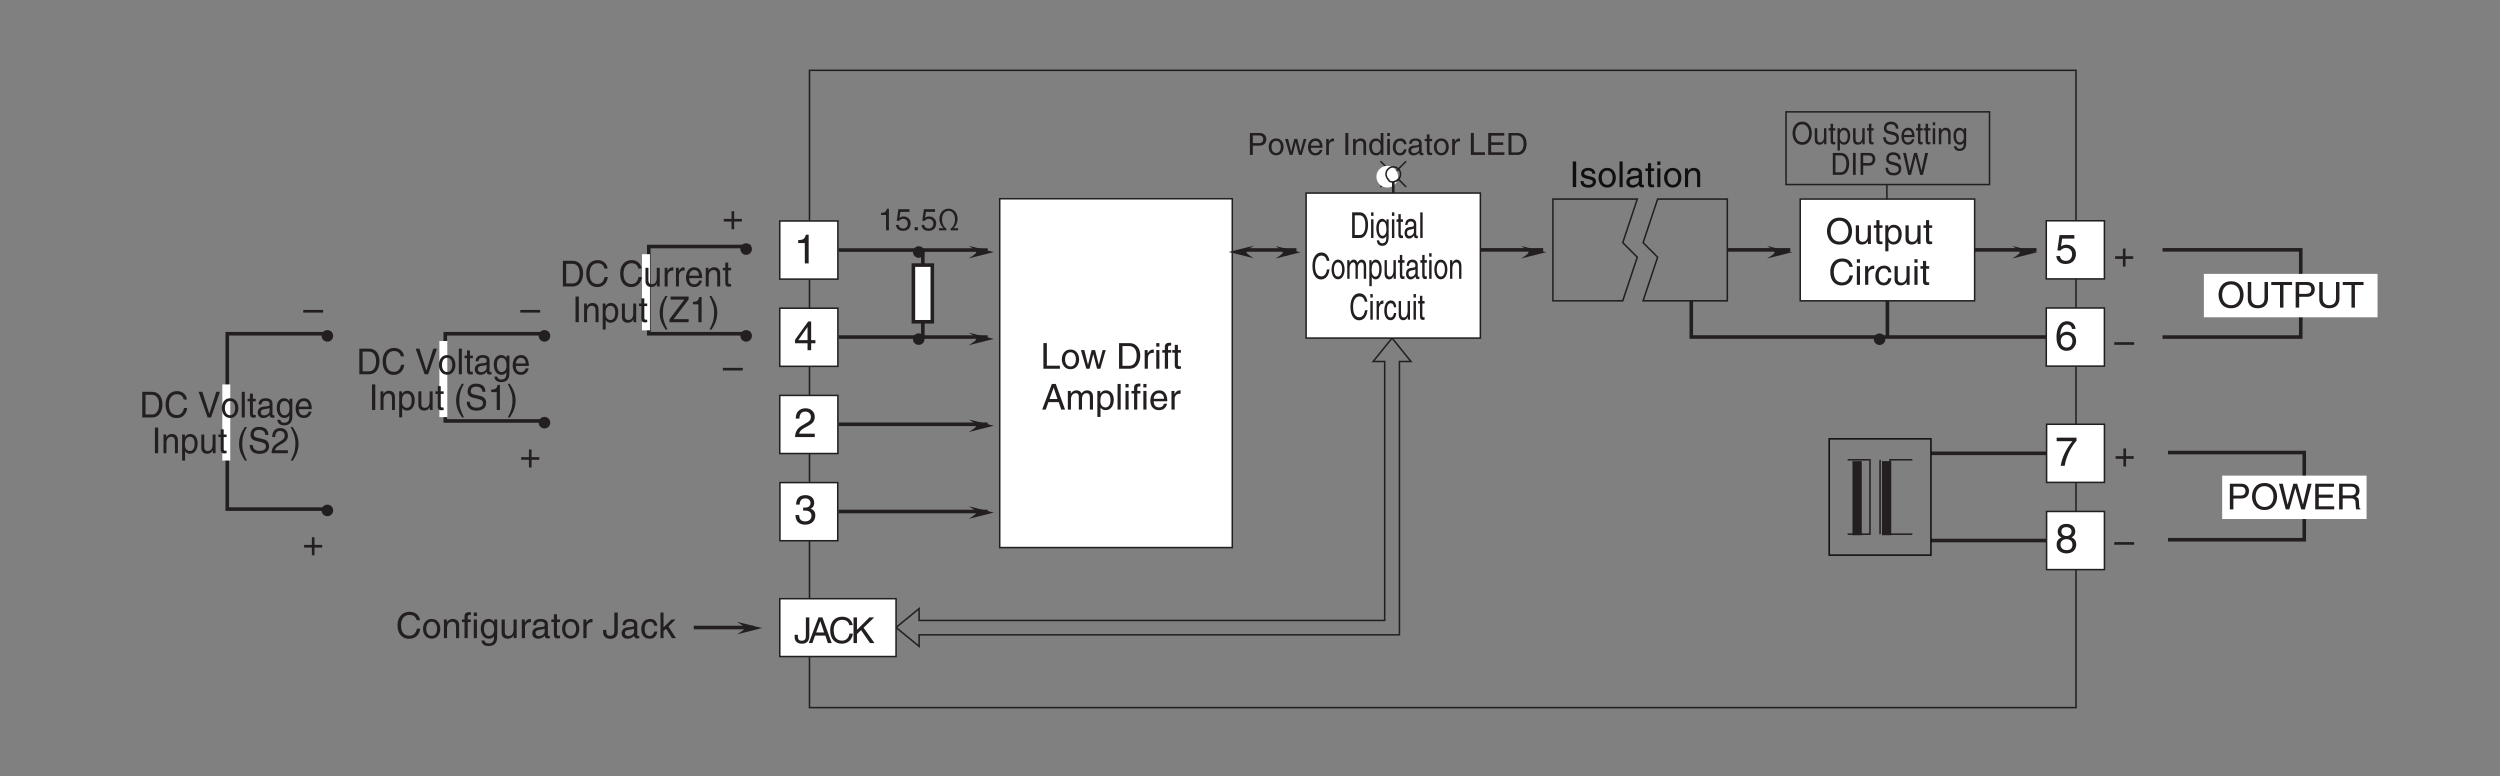 <?xml version="1.0" encoding="UTF-8"?>
<svg xmlns="http://www.w3.org/2000/svg" xmlns:xlink="http://www.w3.org/1999/xlink" width="487.56pt" height="151.34pt" viewBox="0 0 487.56 151.34" version="1.2">
<rect x="0" y="0" width="487.56" height="151.34" fill="#808080" stroke="none"/>
<defs>
<g>
<symbol overflow="visible" id="glyph0-0">
<path style="stroke:none;" d="M 0 0 L 3.484 0 L 3.484 -4.875 L 0 -4.875 Z M 1.734 -2.75 L 0.562 -4.531 L 2.922 -4.531 Z M 1.953 -2.438 L 3.141 -4.219 L 3.141 -0.656 Z M 0.562 -0.344 L 1.734 -2.125 L 2.922 -0.344 Z M 0.344 -4.219 L 1.531 -2.438 L 0.344 -0.656 Z M 0.344 -4.219 "/>
</symbol>
<symbol overflow="visible" id="glyph0-1">
<path style="stroke:none;" d="M 4.453 -2.5 C 4.453 -1.328 3.797 -0.469 2.703 -0.469 C 1.625 -0.469 0.969 -1.328 0.969 -2.5 C 0.969 -3.672 1.625 -4.531 2.703 -4.531 C 3.797 -4.531 4.453 -3.672 4.453 -2.5 Z M 5.156 -2.5 C 5.156 -3.578 4.578 -5.141 2.703 -5.141 C 0.844 -5.141 0.266 -3.578 0.266 -2.5 C 0.266 -1.422 0.844 0.125 2.703 0.125 C 4.578 0.125 5.156 -1.422 5.156 -2.5 Z M 5.156 -2.5 "/>
</symbol>
<symbol overflow="visible" id="glyph0-2">
<path style="stroke:none;" d="M 3.406 0 L 3.406 -3.641 L 2.797 -3.641 L 2.797 -1.641 C 2.797 -1.109 2.562 -0.422 1.797 -0.422 C 1.391 -0.422 1.094 -0.625 1.094 -1.219 L 1.094 -3.641 L 0.469 -3.641 L 0.469 -1.031 C 0.469 -0.156 1.125 0.109 1.656 0.109 C 2.25 0.109 2.562 -0.125 2.812 -0.547 L 2.828 -0.531 L 2.828 0 Z M 3.406 0 "/>
</symbol>
<symbol overflow="visible" id="glyph0-3">
<path style="stroke:none;" d="M 1.797 -3.141 L 1.797 -3.641 L 1.203 -3.641 L 1.203 -4.656 L 0.594 -4.656 L 0.594 -3.641 L 0.094 -3.641 L 0.094 -3.141 L 0.594 -3.141 L 0.594 -0.734 C 0.594 -0.297 0.719 0.047 1.328 0.047 C 1.391 0.047 1.562 0.016 1.797 0 L 1.797 -0.484 L 1.578 -0.484 C 1.453 -0.484 1.203 -0.484 1.203 -0.766 L 1.203 -3.141 Z M 1.797 -3.141 "/>
</symbol>
<symbol overflow="visible" id="glyph0-4">
<path style="stroke:none;" d="M 0.984 -1.656 C 0.984 -2.25 1.094 -3.203 1.969 -3.203 C 2.922 -3.203 2.969 -2.297 2.969 -1.828 C 2.969 -1.031 2.656 -0.422 1.984 -0.422 C 1.594 -0.422 0.984 -0.688 0.984 -1.656 Z M 0.406 1.438 L 1.016 1.438 L 1.016 -0.391 L 1.031 -0.391 C 1.188 -0.125 1.516 0.109 2 0.109 C 3.234 0.109 3.609 -1.062 3.609 -1.938 C 3.609 -2.953 3.047 -3.75 2.078 -3.75 C 1.422 -3.75 1.141 -3.344 1 -3.125 L 0.984 -3.125 L 0.984 -3.641 L 0.406 -3.641 Z M 0.406 1.438 "/>
</symbol>
<symbol overflow="visible" id="glyph0-5">
<path style="stroke:none;" d="M 4.703 -3.5 C 4.594 -4.328 3.938 -5.141 2.641 -5.141 C 1.188 -5.141 0.312 -4.062 0.312 -2.531 C 0.312 -0.609 1.422 0.125 2.562 0.125 C 2.938 0.125 4.469 0.047 4.75 -1.844 L 4.094 -1.844 C 3.859 -0.672 3.094 -0.469 2.656 -0.469 C 1.422 -0.469 1 -1.375 1 -2.547 C 1 -3.875 1.734 -4.531 2.641 -4.531 C 3.125 -4.531 3.859 -4.375 4.047 -3.5 Z M 4.703 -3.5 "/>
</symbol>
<symbol overflow="visible" id="glyph0-6">
<path style="stroke:none;" d="M 1.078 -3.641 L 0.469 -3.641 L 0.469 0 L 1.078 0 Z M 1.078 -4.312 L 1.078 -5 L 0.469 -5 L 0.469 -4.312 Z M 1.078 -4.312 "/>
</symbol>
<symbol overflow="visible" id="glyph0-7">
<path style="stroke:none;" d="M 1.156 -2.125 C 1.156 -2.641 1.516 -3.094 2.078 -3.094 L 2.312 -3.094 L 2.312 -3.734 C 2.266 -3.75 2.234 -3.75 2.156 -3.75 C 1.688 -3.75 1.375 -3.469 1.125 -3.031 L 1.109 -3.031 L 1.109 -3.641 L 0.531 -3.641 L 0.531 0 L 1.156 0 Z M 1.156 -2.125 "/>
</symbol>
<symbol overflow="visible" id="glyph0-8">
<path style="stroke:none;" d="M 3.328 -2.422 C 3.281 -3.047 2.906 -3.75 1.953 -3.75 C 0.75 -3.75 0.203 -2.844 0.203 -1.719 C 0.203 -0.672 0.812 0.109 1.844 0.109 C 2.906 0.109 3.266 -0.703 3.328 -1.297 L 2.734 -1.297 C 2.625 -0.734 2.266 -0.422 1.859 -0.422 C 1.016 -0.422 0.859 -1.203 0.859 -1.828 C 0.859 -2.469 1.109 -3.203 1.875 -3.203 C 2.391 -3.203 2.656 -2.906 2.734 -2.422 Z M 3.328 -2.422 "/>
</symbol>
<symbol overflow="visible" id="glyph0-9">
<path style="stroke:none;" d="M 1.203 -5 L 0.531 -5 L 0.531 0 L 3.75 0 L 3.75 -0.594 L 1.203 -0.594 Z M 1.203 -5 "/>
</symbol>
<symbol overflow="visible" id="glyph0-10">
<path style="stroke:none;" d="M 0.25 -1.828 C 0.25 -0.891 0.781 0.094 1.938 0.094 C 3.094 0.094 3.625 -0.891 3.625 -1.828 C 3.625 -2.766 3.094 -3.75 1.938 -3.75 C 0.781 -3.75 0.25 -2.766 0.25 -1.828 Z M 0.875 -1.828 C 0.875 -2.312 1.062 -3.219 1.938 -3.219 C 2.812 -3.219 3 -2.312 3 -1.828 C 3 -1.344 2.812 -0.438 1.938 -0.438 C 1.062 -0.438 0.875 -1.344 0.875 -1.828 Z M 0.875 -1.828 "/>
</symbol>
<symbol overflow="visible" id="glyph0-11">
<path style="stroke:none;" d="M 2.5 -2.828 L 2.516 -2.828 L 3.25 0 L 3.875 0 L 4.938 -3.641 L 4.328 -3.641 L 3.594 -0.781 L 3.578 -0.781 L 2.859 -3.641 L 2.188 -3.641 L 1.484 -0.781 L 1.469 -0.781 L 0.766 -3.641 L 0.094 -3.641 L 1.156 0 L 1.781 0 Z M 2.5 -2.828 "/>
</symbol>
<symbol overflow="visible" id="glyph0-12">
<path style="stroke:none;" d=""/>
</symbol>
<symbol overflow="visible" id="glyph0-13">
<path style="stroke:none;" d="M 0.562 0 L 2.562 0 C 4.203 0 4.703 -1.453 4.703 -2.578 C 4.703 -4.016 3.891 -5 2.594 -5 L 0.562 -5 Z M 1.234 -4.422 L 2.5 -4.422 C 3.422 -4.422 4 -3.797 4 -2.531 C 4 -1.266 3.422 -0.578 2.547 -0.578 L 1.234 -0.578 Z M 1.234 -4.422 "/>
</symbol>
<symbol overflow="visible" id="glyph0-14">
<path style="stroke:none;" d="M 1.828 -3.141 L 1.828 -3.641 L 1.219 -3.641 L 1.219 -4.094 C 1.219 -4.391 1.312 -4.516 1.578 -4.516 C 1.656 -4.516 1.75 -4.516 1.828 -4.516 L 1.828 -5.062 C 1.734 -5.062 1.641 -5.078 1.547 -5.078 C 0.953 -5.078 0.594 -4.828 0.594 -4.266 L 0.594 -3.641 L 0.094 -3.641 L 0.094 -3.141 L 0.594 -3.141 L 0.594 0 L 1.219 0 L 1.219 -3.141 Z M 1.828 -3.141 "/>
</symbol>
<symbol overflow="visible" id="glyph0-15">
<path style="stroke:none;" d="M 3.328 -1.453 L 3.812 0 L 4.562 0 L 2.75 -5 L 1.984 -5 L 0.094 0 L 0.797 0 L 1.312 -1.453 Z M 1.531 -2.062 L 2.328 -4.266 L 2.344 -4.266 L 3.078 -2.062 Z M 1.531 -2.062 "/>
</symbol>
<symbol overflow="visible" id="glyph0-16">
<path style="stroke:none;" d="M 0.453 0 L 1.062 0 L 1.062 -1.984 C 1.062 -2.969 1.672 -3.203 2.031 -3.203 C 2.484 -3.203 2.594 -2.828 2.594 -2.516 L 2.594 0 L 3.219 0 L 3.219 -2.219 C 3.219 -2.703 3.547 -3.203 4.062 -3.203 C 4.594 -3.203 4.75 -2.859 4.75 -2.359 L 4.75 0 L 5.359 0 L 5.359 -2.516 C 5.359 -3.547 4.625 -3.75 4.234 -3.75 C 3.672 -3.75 3.422 -3.5 3.109 -3.156 C 3.016 -3.359 2.797 -3.75 2.141 -3.75 C 1.484 -3.75 1.172 -3.328 1.047 -3.125 L 1.031 -3.125 L 1.031 -3.641 L 0.453 -3.641 Z M 0.453 0 "/>
</symbol>
<symbol overflow="visible" id="glyph0-17">
<path style="stroke:none;" d="M 1.078 -5 L 0.469 -5 L 0.469 0 L 1.078 0 Z M 1.078 -5 "/>
</symbol>
<symbol overflow="visible" id="glyph0-18">
<path style="stroke:none;" d="M 2.938 -1.141 C 2.906 -0.875 2.578 -0.422 2 -0.422 C 1.297 -0.422 0.938 -0.859 0.938 -1.625 L 3.594 -1.625 C 3.594 -2.906 3.078 -3.75 2.031 -3.75 C 0.828 -3.75 0.281 -2.844 0.281 -1.719 C 0.281 -0.672 0.891 0.109 1.906 0.109 C 2.5 0.109 2.734 -0.031 2.906 -0.141 C 3.359 -0.453 3.531 -0.969 3.547 -1.141 Z M 0.938 -2.109 C 0.938 -2.672 1.375 -3.203 1.938 -3.203 C 2.688 -3.203 2.922 -2.672 2.969 -2.109 Z M 0.938 -2.109 "/>
</symbol>
<symbol overflow="visible" id="glyph0-19">
<path style="stroke:none;" d="M 1.781 -2.016 L 0.266 -2.016 L 0.266 -1.5 L 1.781 -1.5 L 1.781 0 L 2.297 0 L 2.297 -1.5 L 3.797 -1.5 L 3.797 -2.016 L 2.297 -2.016 L 2.297 -3.516 L 1.781 -3.516 Z M 1.781 -2.016 "/>
</symbol>
<symbol overflow="visible" id="glyph0-20">
<path style="stroke:none;" d="M 3.875 -2.188 L 0 -2.188 L 0 -1.672 L 3.875 -1.672 Z M 3.875 -2.188 "/>
</symbol>
<symbol overflow="visible" id="glyph0-21">
<path style="stroke:none;" d="M 0.125 -1.609 L 0.125 -1.109 C 0.125 -0.641 0.375 0.125 1.547 0.125 C 2.219 0.125 2.984 -0.188 2.984 -1.359 L 2.984 -5 L 2.312 -5 L 2.312 -1.312 C 2.312 -0.828 2.125 -0.453 1.5 -0.453 C 1.031 -0.453 0.75 -0.656 0.75 -1.266 L 0.75 -1.609 Z M 0.125 -1.609 "/>
</symbol>
<symbol overflow="visible" id="glyph0-22">
<path style="stroke:none;" d="M 1.203 -1.75 L 2 -2.516 L 3.75 0 L 4.625 0 L 2.484 -2.984 L 4.562 -5 L 3.625 -5 L 1.203 -2.578 L 1.203 -5 L 0.531 -5 L 0.531 0 L 1.203 0 Z M 1.203 -1.75 "/>
</symbol>
<symbol overflow="visible" id="glyph0-23">
<path style="stroke:none;" d="M 3.422 -2.484 C 3.422 -3.516 2.703 -3.75 2.141 -3.75 C 1.516 -3.75 1.172 -3.328 1.047 -3.125 L 1.031 -3.125 L 1.031 -3.641 L 0.453 -3.641 L 0.453 0 L 1.062 0 L 1.062 -1.984 C 1.062 -2.969 1.672 -3.203 2.031 -3.203 C 2.625 -3.203 2.812 -2.875 2.812 -2.25 L 2.812 0 L 3.422 0 Z M 3.422 -2.484 "/>
</symbol>
<symbol overflow="visible" id="glyph0-24">
<path style="stroke:none;" d="M 0.906 -1.828 C 0.906 -2.297 0.969 -3.203 1.906 -3.203 C 2.797 -3.203 2.891 -2.25 2.891 -1.656 C 2.891 -0.688 2.281 -0.422 1.891 -0.422 C 1.219 -0.422 0.906 -1.031 0.906 -1.828 Z M 3.484 -3.641 L 2.906 -3.641 L 2.906 -3.125 L 2.891 -3.125 C 2.734 -3.344 2.453 -3.75 1.797 -3.75 C 0.828 -3.75 0.281 -2.953 0.281 -1.938 C 0.281 -1.062 0.641 0.109 1.875 0.109 C 2.375 0.109 2.688 -0.125 2.844 -0.391 L 2.844 -0.406 L 2.859 -0.406 L 2.859 -0.266 C 2.859 0.172 2.891 1.031 1.828 1.031 C 1.672 1.031 1.109 1.031 1 0.453 L 0.391 0.453 C 0.516 1.422 1.359 1.531 1.781 1.531 C 3.469 1.531 3.484 0.219 3.484 -0.297 Z M 3.484 -3.641 "/>
</symbol>
<symbol overflow="visible" id="glyph0-25">
<path style="stroke:none;" d="M 1 -2.531 C 1.031 -2.812 1.141 -3.234 1.828 -3.234 C 2.406 -3.234 2.688 -3.031 2.688 -2.641 C 2.688 -2.281 2.516 -2.234 2.375 -2.219 L 1.359 -2.094 C 0.344 -1.969 0.25 -1.25 0.25 -0.953 C 0.25 -0.328 0.719 0.109 1.391 0.109 C 2.109 0.109 2.469 -0.234 2.703 -0.484 C 2.734 -0.203 2.812 0.062 3.359 0.062 C 3.5 0.062 3.594 0.031 3.688 0 L 3.688 -0.453 C 3.625 -0.438 3.547 -0.422 3.484 -0.422 C 3.359 -0.422 3.297 -0.484 3.297 -0.641 L 3.297 -2.734 C 3.297 -3.672 2.234 -3.75 1.938 -3.75 C 1.031 -3.75 0.453 -3.406 0.438 -2.531 Z M 2.672 -1.266 C 2.672 -0.781 2.125 -0.406 1.547 -0.406 C 1.094 -0.406 0.891 -0.641 0.891 -1.031 C 0.891 -1.5 1.359 -1.594 1.672 -1.625 C 2.422 -1.734 2.578 -1.781 2.672 -1.859 Z M 2.672 -1.266 "/>
</symbol>
<symbol overflow="visible" id="glyph0-26">
<path style="stroke:none;" d="M 2.016 -2.281 L 3.406 -3.641 L 2.625 -3.641 L 1.062 -2.109 L 1.062 -5 L 0.469 -5 L 0.469 0 L 1.062 0 L 1.062 -1.375 L 1.562 -1.844 L 2.703 0 L 3.484 0 Z M 2.016 -2.281 "/>
</symbol>
<symbol overflow="visible" id="glyph0-27">
<path style="stroke:none;" d="M 3.812 -5 L 3.812 -1.844 C 3.812 -0.75 3.109 -0.469 2.5 -0.469 C 1.891 -0.469 1.219 -0.766 1.219 -1.859 L 1.219 -5 L 0.547 -5 L 0.547 -1.672 C 0.547 -0.734 1.125 0.125 2.469 0.125 C 3.844 0.125 4.484 -0.734 4.484 -1.75 L 4.484 -5 Z M 3.812 -5 "/>
</symbol>
<symbol overflow="visible" id="glyph0-28">
<path style="stroke:none;" d="M 0.094 -4.406 L 1.797 -4.406 L 1.797 0 L 2.469 0 L 2.469 -4.406 L 4.156 -4.406 L 4.156 -5 L 0.094 -5 Z M 0.094 -4.406 "/>
</symbol>
<symbol overflow="visible" id="glyph0-29">
<path style="stroke:none;" d="M 1.281 -4.422 L 2.641 -4.422 C 3.203 -4.422 3.641 -4.219 3.641 -3.594 C 3.641 -2.906 3.219 -2.688 2.625 -2.688 L 1.281 -2.688 Z M 1.281 -2.109 L 2.844 -2.109 C 3.938 -2.109 4.328 -2.906 4.328 -3.594 C 4.328 -4.406 3.781 -5 2.844 -5 L 0.594 -5 L 0.594 0 L 1.281 0 Z M 1.281 -2.109 "/>
</symbol>
<symbol overflow="visible" id="glyph0-30">
<path style="stroke:none;" d="M 3.281 -4.141 L 3.297 -4.141 L 4.438 0 L 5.156 0 L 6.469 -5 L 5.719 -5 L 4.781 -0.938 L 3.656 -5 L 2.906 -5 L 1.797 -0.938 L 1.781 -0.938 L 0.844 -5 L 0.109 -5 L 1.422 0 L 2.125 0 Z M 3.281 -4.141 "/>
</symbol>
<symbol overflow="visible" id="glyph0-31">
<path style="stroke:none;" d="M 4.297 -0.594 L 1.281 -0.594 L 1.281 -2.266 L 4.016 -2.266 L 4.016 -2.875 L 1.281 -2.875 L 1.281 -4.406 L 4.25 -4.406 L 4.25 -5 L 0.594 -5 L 0.594 0 L 4.297 0 Z M 4.297 -0.594 "/>
</symbol>
<symbol overflow="visible" id="glyph0-32">
<path style="stroke:none;" d="M 1.297 -2.141 L 2.922 -2.141 C 3.734 -2.141 3.812 -1.672 3.812 -1.25 C 3.812 -1.062 3.844 -0.312 3.938 0 L 4.766 0 L 4.766 -0.109 C 4.562 -0.234 4.516 -0.328 4.516 -0.609 L 4.469 -1.516 C 4.453 -2.219 4.156 -2.344 3.875 -2.453 C 4.188 -2.641 4.578 -2.922 4.578 -3.656 C 4.578 -4.719 3.75 -5 2.922 -5 L 0.609 -5 L 0.609 0 L 1.297 0 Z M 1.297 -4.422 L 2.969 -4.422 C 3.312 -4.422 3.875 -4.359 3.875 -3.594 C 3.875 -2.844 3.359 -2.719 2.859 -2.719 L 1.297 -2.719 Z M 1.297 -4.422 "/>
</symbol>
<symbol overflow="visible" id="glyph0-33">
<path style="stroke:none;" d="M 1.312 -5 L 0.641 -5 L 0.641 0 L 1.312 0 Z M 1.312 -5 "/>
</symbol>
<symbol overflow="visible" id="glyph0-34">
<path style="stroke:none;" d="M 3.109 -2.609 C 3.109 -2.781 3.031 -3.75 1.719 -3.75 C 1 -3.75 0.344 -3.391 0.344 -2.578 C 0.344 -2.078 0.672 -1.828 1.188 -1.703 L 1.891 -1.531 C 2.422 -1.391 2.625 -1.297 2.625 -1 C 2.625 -0.594 2.219 -0.422 1.781 -0.422 C 0.922 -0.422 0.844 -0.891 0.812 -1.172 L 0.219 -1.172 C 0.25 -0.734 0.344 0.109 1.797 0.109 C 2.609 0.109 3.234 -0.344 3.234 -1.094 C 3.234 -1.594 2.969 -1.875 2.203 -2.062 L 1.594 -2.219 C 1.125 -2.328 0.938 -2.406 0.938 -2.703 C 0.938 -3.156 1.469 -3.219 1.656 -3.219 C 2.438 -3.219 2.516 -2.844 2.516 -2.609 Z M 3.109 -2.609 "/>
</symbol>
<symbol overflow="visible" id="glyph1-0">
<path style="stroke:none;" d="M 0 0 L 2.984 0 L 2.984 -4.172 L 0 -4.172 Z M 1.5 -2.359 L 0.484 -3.875 L 2.5 -3.875 Z M 1.672 -2.094 L 2.688 -3.609 L 2.688 -0.562 Z M 0.484 -0.297 L 1.5 -1.828 L 2.5 -0.297 Z M 0.297 -3.609 L 1.312 -2.094 L 0.297 -0.562 Z M 0.297 -3.609 "/>
</symbol>
<symbol overflow="visible" id="glyph1-1">
<path style="stroke:none;" d="M 1.094 -3.797 L 2.266 -3.797 C 2.75 -3.797 3.109 -3.609 3.109 -3.078 C 3.109 -2.5 2.766 -2.297 2.25 -2.297 L 1.094 -2.297 Z M 1.094 -1.812 L 2.438 -1.812 C 3.375 -1.812 3.719 -2.484 3.719 -3.078 C 3.719 -3.766 3.234 -4.281 2.438 -4.281 L 0.516 -4.281 L 0.516 0 L 1.094 0 Z M 1.094 -1.812 "/>
</symbol>
<symbol overflow="visible" id="glyph1-2">
<path style="stroke:none;" d="M 0.203 -1.562 C 0.203 -0.766 0.656 0.078 1.656 0.078 C 2.656 0.078 3.109 -0.766 3.109 -1.562 C 3.109 -2.375 2.656 -3.219 1.656 -3.219 C 0.656 -3.219 0.203 -2.375 0.203 -1.562 Z M 0.75 -1.562 C 0.75 -1.984 0.906 -2.75 1.656 -2.75 C 2.406 -2.75 2.562 -1.984 2.562 -1.562 C 2.562 -1.141 2.406 -0.375 1.656 -0.375 C 0.906 -0.375 0.75 -1.141 0.75 -1.562 Z M 0.75 -1.562 "/>
</symbol>
<symbol overflow="visible" id="glyph1-3">
<path style="stroke:none;" d="M 2.141 -2.422 L 2.156 -2.422 L 2.781 0 L 3.328 0 L 4.234 -3.125 L 3.703 -3.125 L 3.078 -0.672 L 3.062 -0.672 L 2.453 -3.125 L 1.875 -3.125 L 1.266 -0.672 L 1.25 -0.672 L 0.656 -3.125 L 0.078 -3.125 L 0.984 0 L 1.531 0 Z M 2.141 -2.422 "/>
</symbol>
<symbol overflow="visible" id="glyph1-4">
<path style="stroke:none;" d="M 2.516 -0.984 C 2.5 -0.75 2.203 -0.359 1.703 -0.359 C 1.109 -0.359 0.797 -0.734 0.797 -1.391 L 3.078 -1.391 C 3.078 -2.5 2.641 -3.219 1.734 -3.219 C 0.703 -3.219 0.234 -2.438 0.234 -1.469 C 0.234 -0.578 0.766 0.094 1.641 0.094 C 2.141 0.094 2.344 -0.031 2.484 -0.125 C 2.875 -0.391 3.016 -0.828 3.031 -0.984 Z M 0.797 -1.812 C 0.797 -2.297 1.188 -2.734 1.672 -2.734 C 2.297 -2.734 2.5 -2.297 2.531 -1.812 Z M 0.797 -1.812 "/>
</symbol>
<symbol overflow="visible" id="glyph1-5">
<path style="stroke:none;" d="M 0.984 -1.812 C 0.984 -2.266 1.297 -2.656 1.781 -2.656 L 1.984 -2.656 L 1.984 -3.188 C 1.938 -3.203 1.906 -3.219 1.844 -3.219 C 1.453 -3.219 1.172 -2.969 0.969 -2.609 L 0.953 -2.609 L 0.953 -3.125 L 0.453 -3.125 L 0.453 0 L 0.984 0 Z M 0.984 -1.812 "/>
</symbol>
<symbol overflow="visible" id="glyph1-6">
<path style="stroke:none;" d=""/>
</symbol>
<symbol overflow="visible" id="glyph1-7">
<path style="stroke:none;" d="M 1.125 -4.281 L 0.547 -4.281 L 0.547 0 L 1.125 0 Z M 1.125 -4.281 "/>
</symbol>
<symbol overflow="visible" id="glyph1-8">
<path style="stroke:none;" d="M 2.938 -2.125 C 2.938 -3.016 2.328 -3.219 1.844 -3.219 C 1.297 -3.219 1.016 -2.844 0.891 -2.688 L 0.891 -3.125 L 0.391 -3.125 L 0.391 0 L 0.906 0 L 0.906 -1.703 C 0.906 -2.547 1.438 -2.734 1.734 -2.734 C 2.25 -2.734 2.406 -2.469 2.406 -1.922 L 2.406 0 L 2.938 0 Z M 2.938 -2.125 "/>
</symbol>
<symbol overflow="visible" id="glyph1-9">
<path style="stroke:none;" d="M 2.984 -4.281 L 2.453 -4.281 L 2.453 -2.719 L 2.438 -2.688 C 2.312 -2.859 2.078 -3.219 1.516 -3.219 C 0.688 -3.219 0.203 -2.531 0.203 -1.656 C 0.203 -0.906 0.516 0.094 1.578 0.094 C 1.891 0.094 2.25 0 2.469 -0.438 L 2.484 -0.438 L 2.484 0 L 2.984 0 Z M 0.75 -1.562 C 0.75 -1.969 0.797 -2.734 1.609 -2.734 C 2.359 -2.734 2.453 -1.922 2.453 -1.422 C 2.453 -0.578 1.922 -0.359 1.594 -0.359 C 1.016 -0.359 0.75 -0.891 0.75 -1.562 Z M 0.75 -1.562 "/>
</symbol>
<symbol overflow="visible" id="glyph1-10">
<path style="stroke:none;" d="M 0.922 -3.125 L 0.406 -3.125 L 0.406 0 L 0.922 0 Z M 0.922 -3.688 L 0.922 -4.281 L 0.406 -4.281 L 0.406 -3.688 Z M 0.922 -3.688 "/>
</symbol>
<symbol overflow="visible" id="glyph1-11">
<path style="stroke:none;" d="M 2.844 -2.078 C 2.812 -2.609 2.5 -3.219 1.672 -3.219 C 0.641 -3.219 0.172 -2.438 0.172 -1.469 C 0.172 -0.578 0.703 0.094 1.578 0.094 C 2.484 0.094 2.797 -0.609 2.844 -1.109 L 2.344 -1.109 C 2.25 -0.625 1.953 -0.359 1.594 -0.359 C 0.875 -0.359 0.734 -1.031 0.734 -1.562 C 0.734 -2.125 0.953 -2.734 1.594 -2.734 C 2.047 -2.734 2.281 -2.484 2.344 -2.078 Z M 2.844 -2.078 "/>
</symbol>
<symbol overflow="visible" id="glyph1-12">
<path style="stroke:none;" d="M 0.859 -2.172 C 0.891 -2.406 0.969 -2.781 1.562 -2.781 C 2.062 -2.781 2.297 -2.594 2.297 -2.266 C 2.297 -1.953 2.156 -1.906 2.031 -1.891 L 1.156 -1.797 C 0.297 -1.688 0.219 -1.078 0.219 -0.812 C 0.219 -0.281 0.625 0.094 1.188 0.094 C 1.797 0.094 2.125 -0.203 2.328 -0.422 C 2.344 -0.172 2.406 0.062 2.875 0.062 C 3 0.062 3.078 0.031 3.156 0 L 3.156 -0.375 C 3.109 -0.375 3.031 -0.359 2.984 -0.359 C 2.891 -0.359 2.812 -0.406 2.812 -0.547 L 2.812 -2.344 C 2.812 -3.141 1.906 -3.219 1.656 -3.219 C 0.891 -3.219 0.391 -2.922 0.375 -2.172 Z M 2.297 -1.078 C 2.297 -0.656 1.812 -0.344 1.328 -0.344 C 0.938 -0.344 0.766 -0.547 0.766 -0.891 C 0.766 -1.281 1.172 -1.359 1.422 -1.391 C 2.078 -1.484 2.203 -1.531 2.297 -1.594 Z M 2.297 -1.078 "/>
</symbol>
<symbol overflow="visible" id="glyph1-13">
<path style="stroke:none;" d="M 1.531 -2.688 L 1.531 -3.125 L 1.031 -3.125 L 1.031 -4 L 0.5 -4 L 0.5 -3.125 L 0.078 -3.125 L 0.078 -2.688 L 0.5 -2.688 L 0.5 -0.625 C 0.5 -0.25 0.625 0.047 1.141 0.047 C 1.188 0.047 1.344 0.016 1.531 0 L 1.531 -0.406 L 1.344 -0.406 C 1.234 -0.406 1.031 -0.406 1.031 -0.656 L 1.031 -2.688 Z M 1.531 -2.688 "/>
</symbol>
<symbol overflow="visible" id="glyph1-14">
<path style="stroke:none;" d="M 1.031 -4.281 L 0.453 -4.281 L 0.453 0 L 3.203 0 L 3.203 -0.516 L 1.031 -0.516 Z M 1.031 -4.281 "/>
</symbol>
<symbol overflow="visible" id="glyph1-15">
<path style="stroke:none;" d="M 3.672 -0.516 L 1.094 -0.516 L 1.094 -1.953 L 3.438 -1.953 L 3.438 -2.453 L 1.094 -2.453 L 1.094 -3.766 L 3.641 -3.766 L 3.641 -4.281 L 0.516 -4.281 L 0.516 0 L 3.672 0 Z M 3.672 -0.516 "/>
</symbol>
<symbol overflow="visible" id="glyph1-16">
<path style="stroke:none;" d="M 0.484 0 L 2.203 0 C 3.609 0 4.016 -1.234 4.016 -2.203 C 4.016 -3.438 3.344 -4.281 2.219 -4.281 L 0.484 -4.281 Z M 1.062 -3.797 L 2.141 -3.797 C 2.938 -3.797 3.422 -3.25 3.422 -2.172 C 3.422 -1.094 2.938 -0.5 2.188 -0.5 L 1.062 -0.5 Z M 1.062 -3.797 "/>
</symbol>
<symbol overflow="visible" id="glyph1-17">
<path style="stroke:none;" d="M 2.141 -4.203 L 1.734 -4.203 C 1.562 -3.516 1.281 -3.438 0.609 -3.391 L 0.609 -2.984 L 1.578 -2.984 L 1.578 0 L 2.141 0 Z M 2.141 -4.203 "/>
</symbol>
<symbol overflow="visible" id="glyph1-18">
<path style="stroke:none;" d="M 1.062 -3.594 L 2.828 -3.594 L 2.828 -4.109 L 0.656 -4.109 L 0.344 -1.859 L 0.797 -1.828 C 1 -2.094 1.266 -2.234 1.578 -2.234 C 2.094 -2.234 2.5 -1.906 2.5 -1.297 C 2.5 -0.781 2.172 -0.344 1.625 -0.344 C 1.156 -0.344 0.781 -0.562 0.734 -1.047 L 0.188 -1.047 C 0.297 -0.109 1 0.109 1.547 0.109 C 2.859 0.109 3.062 -0.891 3.062 -1.359 C 3.062 -2.219 2.375 -2.703 1.688 -2.703 C 1.312 -2.703 1.062 -2.578 0.875 -2.438 Z M 1.062 -3.594 "/>
</symbol>
<symbol overflow="visible" id="glyph1-19">
<path style="stroke:none;" d="M 1.141 -0.625 L 0.516 -0.625 L 0.516 0 L 1.141 0 Z M 1.141 -0.625 "/>
</symbol>
<symbol overflow="visible" id="glyph1-20">
<path style="stroke:none;" d="M 1.156 -0.406 L 0.281 -0.406 L 0.281 0 L 1.734 0 L 1.734 -0.297 C 1.297 -0.578 0.875 -1.266 0.875 -2.156 C 0.875 -3.078 1.375 -3.797 2.156 -3.797 C 2.984 -3.797 3.406 -2.953 3.406 -2.172 C 3.406 -1.219 2.984 -0.594 2.531 -0.297 L 2.531 0 L 4 0 L 4 -0.406 L 3.109 -0.406 L 3.109 -0.422 C 3.516 -0.766 3.906 -1.422 3.906 -2.281 C 3.906 -3.281 3.234 -4.219 2.156 -4.219 C 1.125 -4.219 0.359 -3.391 0.359 -2.25 C 0.359 -1.422 0.75 -0.797 1.156 -0.422 Z M 1.156 -0.406 "/>
</symbol>
<symbol overflow="visible" id="glyph2-0">
<path style="stroke:none;" d="M 0 0 L 2.625 0 L 2.625 -4.875 L 0 -4.875 Z M 1.312 -2.75 L 0.422 -4.531 L 2.203 -4.531 Z M 1.469 -2.438 L 2.359 -4.219 L 2.359 -0.656 Z M 0.422 -0.344 L 1.312 -2.125 L 2.203 -0.344 Z M 0.266 -4.219 L 1.156 -2.438 L 0.266 -0.656 Z M 0.266 -4.219 "/>
</symbol>
<symbol overflow="visible" id="glyph2-1">
<path style="stroke:none;" d="M 0.422 0 L 1.922 0 C 3.156 0 3.531 -1.453 3.531 -2.578 C 3.531 -4.016 2.922 -5 1.953 -5 L 0.422 -5 Z M 0.938 -4.422 L 1.875 -4.422 C 2.562 -4.422 3 -3.797 3 -2.531 C 3 -1.266 2.578 -0.578 1.922 -0.578 L 0.938 -0.578 Z M 0.938 -4.422 "/>
</symbol>
<symbol overflow="visible" id="glyph2-2">
<path style="stroke:none;" d="M 0.812 -3.641 L 0.344 -3.641 L 0.344 0 L 0.812 0 Z M 0.812 -4.312 L 0.812 -5 L 0.344 -5 L 0.344 -4.312 Z M 0.812 -4.312 "/>
</symbol>
<symbol overflow="visible" id="glyph2-3">
<path style="stroke:none;" d="M 0.688 -1.828 C 0.688 -2.297 0.719 -3.203 1.438 -3.203 C 2.094 -3.203 2.172 -2.25 2.172 -1.656 C 2.172 -0.688 1.719 -0.422 1.422 -0.422 C 0.922 -0.422 0.688 -1.031 0.688 -1.828 Z M 2.609 -3.641 L 2.172 -3.641 L 2.172 -3.125 C 2.062 -3.344 1.844 -3.75 1.344 -3.75 C 0.625 -3.75 0.203 -2.953 0.203 -1.938 C 0.203 -1.062 0.484 0.109 1.406 0.109 C 1.781 0.109 2.016 -0.125 2.141 -0.391 L 2.141 -0.406 L 2.156 -0.406 L 2.156 -0.266 C 2.156 0.172 2.172 1.031 1.375 1.031 C 1.266 1.031 0.844 1.031 0.75 0.453 L 0.297 0.453 C 0.375 1.422 1.016 1.531 1.344 1.531 C 2.609 1.531 2.609 0.219 2.609 -0.297 Z M 2.609 -3.641 "/>
</symbol>
<symbol overflow="visible" id="glyph2-4">
<path style="stroke:none;" d="M 1.344 -3.141 L 1.344 -3.641 L 0.906 -3.641 L 0.906 -4.656 L 0.438 -4.656 L 0.438 -3.641 L 0.078 -3.641 L 0.078 -3.141 L 0.438 -3.141 L 0.438 -0.734 C 0.438 -0.297 0.547 0.047 1 0.047 C 1.047 0.047 1.172 0.016 1.344 0 L 1.344 -0.484 L 1.188 -0.484 C 1.094 -0.484 0.906 -0.484 0.906 -0.766 L 0.906 -3.141 Z M 1.344 -3.141 "/>
</symbol>
<symbol overflow="visible" id="glyph2-5">
<path style="stroke:none;" d="M 0.75 -2.531 C 0.781 -2.812 0.859 -3.234 1.375 -3.234 C 1.812 -3.234 2.016 -3.031 2.016 -2.641 C 2.016 -2.281 1.891 -2.234 1.781 -2.219 L 1.016 -2.094 C 0.25 -1.969 0.188 -1.25 0.188 -0.953 C 0.188 -0.328 0.547 0.109 1.047 0.109 C 1.578 0.109 1.859 -0.234 2.031 -0.484 C 2.047 -0.203 2.109 0.062 2.516 0.062 C 2.625 0.062 2.703 0.031 2.781 0 L 2.781 -0.453 C 2.719 -0.438 2.672 -0.422 2.625 -0.422 C 2.531 -0.422 2.469 -0.484 2.469 -0.641 L 2.469 -2.734 C 2.469 -3.672 1.672 -3.75 1.453 -3.75 C 0.781 -3.75 0.344 -3.406 0.328 -2.531 Z M 2.016 -1.266 C 2.016 -0.781 1.594 -0.406 1.156 -0.406 C 0.812 -0.406 0.672 -0.641 0.672 -1.031 C 0.672 -1.5 1.031 -1.594 1.25 -1.625 C 1.828 -1.734 1.938 -1.781 2.016 -1.859 Z M 2.016 -1.266 "/>
</symbol>
<symbol overflow="visible" id="glyph2-6">
<path style="stroke:none;" d="M 0.812 -5 L 0.344 -5 L 0.344 0 L 0.812 0 Z M 0.812 -5 "/>
</symbol>
<symbol overflow="visible" id="glyph2-7">
<path style="stroke:none;" d=""/>
</symbol>
<symbol overflow="visible" id="glyph2-8">
<path style="stroke:none;" d="M 3.531 -3.5 C 3.453 -4.328 2.953 -5.141 1.984 -5.141 C 0.891 -5.141 0.234 -4.062 0.234 -2.531 C 0.234 -0.609 1.062 0.125 1.922 0.125 C 2.203 0.125 3.359 0.047 3.562 -1.844 L 3.078 -1.844 C 2.906 -0.672 2.328 -0.469 2 -0.469 C 1.062 -0.469 0.75 -1.375 0.75 -2.547 C 0.75 -3.875 1.297 -4.531 1.984 -4.531 C 2.344 -4.531 2.891 -4.375 3.031 -3.5 Z M 3.531 -3.5 "/>
</symbol>
<symbol overflow="visible" id="glyph2-9">
<path style="stroke:none;" d="M 0.188 -1.828 C 0.188 -0.891 0.578 0.094 1.453 0.094 C 2.328 0.094 2.734 -0.891 2.734 -1.828 C 2.734 -2.766 2.328 -3.75 1.453 -3.75 C 0.578 -3.75 0.188 -2.766 0.188 -1.828 Z M 0.656 -1.828 C 0.656 -2.312 0.797 -3.219 1.453 -3.219 C 2.109 -3.219 2.25 -2.312 2.25 -1.828 C 2.25 -1.344 2.109 -0.438 1.453 -0.438 C 0.797 -0.438 0.656 -1.344 0.656 -1.828 Z M 0.656 -1.828 "/>
</symbol>
<symbol overflow="visible" id="glyph2-10">
<path style="stroke:none;" d="M 0.344 0 L 0.797 0 L 0.797 -1.984 C 0.797 -2.969 1.266 -3.203 1.516 -3.203 C 1.859 -3.203 1.953 -2.828 1.953 -2.516 L 1.953 0 L 2.406 0 L 2.406 -2.219 C 2.406 -2.703 2.672 -3.203 3.062 -3.203 C 3.453 -3.203 3.562 -2.859 3.562 -2.359 L 3.562 0 L 4.031 0 L 4.031 -2.516 C 4.031 -3.547 3.469 -3.75 3.172 -3.75 C 2.75 -3.75 2.562 -3.5 2.344 -3.156 C 2.266 -3.359 2.109 -3.75 1.609 -3.75 C 1.125 -3.75 0.891 -3.328 0.781 -3.125 L 0.781 -3.641 L 0.344 -3.641 Z M 0.344 0 "/>
</symbol>
<symbol overflow="visible" id="glyph2-11">
<path style="stroke:none;" d="M 0.75 -1.656 C 0.75 -2.25 0.812 -3.203 1.484 -3.203 C 2.188 -3.203 2.234 -2.297 2.234 -1.828 C 2.234 -1.031 2 -0.422 1.484 -0.422 C 1.203 -0.422 0.75 -0.688 0.75 -1.656 Z M 0.297 1.438 L 0.766 1.438 L 0.766 -0.391 L 0.781 -0.391 C 0.891 -0.125 1.141 0.109 1.5 0.109 C 2.438 0.109 2.703 -1.062 2.703 -1.938 C 2.703 -2.953 2.297 -3.75 1.562 -3.75 C 1.062 -3.75 0.859 -3.344 0.75 -3.125 L 0.734 -3.125 L 0.734 -3.641 L 0.297 -3.641 Z M 0.297 1.438 "/>
</symbol>
<symbol overflow="visible" id="glyph2-12">
<path style="stroke:none;" d="M 2.562 0 L 2.562 -3.641 L 2.094 -3.641 L 2.094 -1.641 C 2.094 -1.109 1.922 -0.422 1.344 -0.422 C 1.047 -0.422 0.812 -0.625 0.812 -1.219 L 0.812 -3.641 L 0.359 -3.641 L 0.359 -1.031 C 0.359 -0.156 0.844 0.109 1.25 0.109 C 1.688 0.109 1.922 -0.125 2.109 -0.547 L 2.125 -0.531 L 2.125 0 Z M 2.562 0 "/>
</symbol>
<symbol overflow="visible" id="glyph2-13">
<path style="stroke:none;" d="M 2.562 -2.484 C 2.562 -3.516 2.031 -3.75 1.609 -3.75 C 1.141 -3.75 0.891 -3.328 0.781 -3.125 L 0.781 -3.641 L 0.344 -3.641 L 0.344 0 L 0.797 0 L 0.797 -1.984 C 0.797 -2.969 1.266 -3.203 1.516 -3.203 C 1.969 -3.203 2.109 -2.875 2.109 -2.25 L 2.109 0 L 2.562 0 Z M 2.562 -2.484 "/>
</symbol>
<symbol overflow="visible" id="glyph2-14">
<path style="stroke:none;" d="M 0.859 -2.125 C 0.859 -2.641 1.141 -3.094 1.562 -3.094 L 1.734 -3.094 L 1.734 -3.734 C 1.703 -3.75 1.672 -3.75 1.625 -3.75 C 1.266 -3.75 1.031 -3.469 0.844 -3.031 L 0.844 -3.641 L 0.406 -3.641 L 0.406 0 L 0.859 0 Z M 0.859 -2.125 "/>
</symbol>
<symbol overflow="visible" id="glyph2-15">
<path style="stroke:none;" d="M 2.5 -2.422 C 2.453 -3.047 2.188 -3.75 1.469 -3.75 C 0.562 -3.75 0.156 -2.844 0.156 -1.719 C 0.156 -0.672 0.609 0.109 1.375 0.109 C 2.188 0.109 2.453 -0.703 2.5 -1.297 L 2.047 -1.297 C 1.969 -0.734 1.703 -0.422 1.391 -0.422 C 0.766 -0.422 0.656 -1.203 0.656 -1.828 C 0.656 -2.469 0.828 -3.203 1.406 -3.203 C 1.797 -3.203 2 -2.906 2.047 -2.422 Z M 2.5 -2.422 "/>
</symbol>
<symbol overflow="visible" id="glyph3-0">
<path style="stroke:none;" d="M 0 0 L 2.688 0 L 2.688 -4.172 L 0 -4.172 Z M 1.344 -2.359 L 0.438 -3.875 L 2.25 -3.875 Z M 1.5 -2.094 L 2.422 -3.609 L 2.422 -0.562 Z M 0.438 -0.297 L 1.344 -1.828 L 2.25 -0.297 Z M 0.266 -3.609 L 1.188 -2.094 L 0.266 -0.562 Z M 0.266 -3.609 "/>
</symbol>
<symbol overflow="visible" id="glyph3-1">
<path style="stroke:none;" d="M 3.438 -2.141 C 3.438 -1.141 2.922 -0.406 2.094 -0.406 C 1.25 -0.406 0.75 -1.141 0.75 -2.141 C 0.75 -3.156 1.25 -3.891 2.094 -3.891 C 2.922 -3.891 3.438 -3.156 3.438 -2.141 Z M 3.969 -2.141 C 3.969 -3.062 3.531 -4.406 2.094 -4.406 C 0.656 -4.406 0.203 -3.062 0.203 -2.141 C 0.203 -1.219 0.656 0.109 2.094 0.109 C 3.531 0.109 3.969 -1.219 3.969 -2.141 Z M 3.969 -2.141 "/>
</symbol>
<symbol overflow="visible" id="glyph3-2">
<path style="stroke:none;" d="M 2.625 0 L 2.625 -3.125 L 2.156 -3.125 L 2.156 -1.406 C 2.156 -0.953 1.984 -0.359 1.375 -0.359 C 1.078 -0.359 0.844 -0.531 0.844 -1.047 L 0.844 -3.125 L 0.359 -3.125 L 0.359 -0.875 C 0.359 -0.125 0.859 0.094 1.281 0.094 C 1.734 0.094 1.969 -0.094 2.172 -0.469 L 2.188 -0.453 L 2.188 0 Z M 2.625 0 "/>
</symbol>
<symbol overflow="visible" id="glyph3-3">
<path style="stroke:none;" d="M 1.375 -2.688 L 1.375 -3.125 L 0.938 -3.125 L 0.938 -4 L 0.453 -4 L 0.453 -3.125 L 0.078 -3.125 L 0.078 -2.688 L 0.453 -2.688 L 0.453 -0.625 C 0.453 -0.25 0.562 0.047 1.031 0.047 C 1.078 0.047 1.203 0.016 1.375 0 L 1.375 -0.406 L 1.219 -0.406 C 1.125 -0.406 0.938 -0.406 0.938 -0.656 L 0.938 -2.688 Z M 1.375 -2.688 "/>
</symbol>
<symbol overflow="visible" id="glyph3-4">
<path style="stroke:none;" d="M 0.766 -1.422 C 0.766 -1.922 0.844 -2.734 1.516 -2.734 C 2.25 -2.734 2.297 -1.969 2.297 -1.562 C 2.297 -0.891 2.047 -0.359 1.531 -0.359 C 1.234 -0.359 0.766 -0.578 0.766 -1.422 Z M 0.312 1.234 L 0.781 1.234 L 0.781 -0.328 L 0.797 -0.328 C 0.922 -0.109 1.172 0.094 1.547 0.094 C 2.5 0.094 2.781 -0.906 2.781 -1.656 C 2.781 -2.531 2.359 -3.219 1.609 -3.219 C 1.094 -3.219 0.875 -2.859 0.766 -2.688 L 0.766 -3.125 L 0.312 -3.125 Z M 0.312 1.234 "/>
</symbol>
<symbol overflow="visible" id="glyph3-5">
<path style="stroke:none;" d=""/>
</symbol>
<symbol overflow="visible" id="glyph3-6">
<path style="stroke:none;" d="M 3.219 -3.031 C 3.203 -3.5 3.062 -4.406 1.719 -4.406 C 0.781 -4.406 0.391 -3.75 0.391 -3.078 C 0.391 -2.328 0.969 -2.125 1.219 -2.062 L 2 -1.859 C 2.641 -1.688 2.828 -1.547 2.828 -1.109 C 2.828 -0.484 2.188 -0.375 1.812 -0.375 C 1.328 -0.375 0.75 -0.609 0.75 -1.391 L 0.266 -1.391 C 0.266 -0.984 0.328 -0.625 0.656 -0.297 C 0.828 -0.125 1.109 0.109 1.828 0.109 C 2.484 0.109 3.328 -0.172 3.328 -1.188 C 3.328 -1.859 2.953 -2.203 2.453 -2.328 L 1.359 -2.609 C 1.125 -2.672 0.891 -2.781 0.891 -3.156 C 0.891 -3.797 1.453 -3.906 1.781 -3.906 C 2.219 -3.906 2.703 -3.688 2.734 -3.031 Z M 3.219 -3.031 "/>
</symbol>
<symbol overflow="visible" id="glyph3-7">
<path style="stroke:none;" d="M 2.266 -0.984 C 2.25 -0.75 1.984 -0.359 1.531 -0.359 C 1 -0.359 0.719 -0.734 0.719 -1.391 L 2.781 -1.391 C 2.781 -2.5 2.375 -3.219 1.562 -3.219 C 0.641 -3.219 0.219 -2.438 0.219 -1.469 C 0.219 -0.578 0.688 0.094 1.469 0.094 C 1.922 0.094 2.109 -0.031 2.234 -0.125 C 2.594 -0.391 2.719 -0.828 2.734 -0.984 Z M 0.719 -1.812 C 0.719 -2.297 1.062 -2.734 1.5 -2.734 C 2.078 -2.734 2.25 -2.297 2.281 -1.812 Z M 0.719 -1.812 "/>
</symbol>
<symbol overflow="visible" id="glyph3-8">
<path style="stroke:none;" d="M 0.828 -3.125 L 0.359 -3.125 L 0.359 0 L 0.828 0 Z M 0.828 -3.688 L 0.828 -4.281 L 0.359 -4.281 L 0.359 -3.688 Z M 0.828 -3.688 "/>
</symbol>
<symbol overflow="visible" id="glyph3-9">
<path style="stroke:none;" d="M 2.641 -2.125 C 2.641 -3.016 2.094 -3.219 1.656 -3.219 C 1.172 -3.219 0.906 -2.844 0.812 -2.688 L 0.797 -2.688 L 0.797 -3.125 L 0.344 -3.125 L 0.344 0 L 0.828 0 L 0.828 -1.703 C 0.828 -2.547 1.297 -2.734 1.562 -2.734 C 2.031 -2.734 2.172 -2.469 2.172 -1.922 L 2.172 0 L 2.641 0 Z M 2.641 -2.125 "/>
</symbol>
<symbol overflow="visible" id="glyph3-10">
<path style="stroke:none;" d="M 0.703 -1.562 C 0.703 -1.969 0.734 -2.734 1.469 -2.734 C 2.156 -2.734 2.234 -1.922 2.234 -1.422 C 2.234 -0.578 1.766 -0.359 1.469 -0.359 C 0.953 -0.359 0.703 -0.891 0.703 -1.562 Z M 2.688 -3.125 L 2.234 -3.125 L 2.234 -2.688 L 2.219 -2.688 C 2.109 -2.859 1.891 -3.219 1.391 -3.219 C 0.641 -3.219 0.219 -2.531 0.219 -1.656 C 0.219 -0.906 0.5 0.094 1.453 0.094 C 1.828 0.094 2.078 -0.109 2.203 -0.328 L 2.203 -0.359 L 2.203 -0.219 C 2.203 0.156 2.219 0.875 1.406 0.875 C 1.297 0.875 0.859 0.875 0.781 0.375 L 0.297 0.375 C 0.391 1.219 1.047 1.312 1.375 1.312 C 2.672 1.312 2.688 0.188 2.688 -0.25 Z M 2.688 -3.125 "/>
</symbol>
<symbol overflow="visible" id="glyph3-11">
<path style="stroke:none;" d="M 0.438 0 L 1.984 0 C 3.25 0 3.625 -1.234 3.625 -2.203 C 3.625 -3.438 3 -4.281 2 -4.281 L 0.438 -4.281 Z M 0.953 -3.797 L 1.922 -3.797 C 2.641 -3.797 3.078 -3.25 3.078 -2.172 C 3.078 -1.094 2.641 -0.5 1.969 -0.5 L 0.953 -0.5 Z M 0.953 -3.797 "/>
</symbol>
<symbol overflow="visible" id="glyph3-12">
<path style="stroke:none;" d="M 1.016 -4.281 L 0.484 -4.281 L 0.484 0 L 1.016 0 Z M 1.016 -4.281 "/>
</symbol>
<symbol overflow="visible" id="glyph3-13">
<path style="stroke:none;" d="M 0.984 -3.797 L 2.047 -3.797 C 2.469 -3.797 2.812 -3.609 2.812 -3.078 C 2.812 -2.5 2.484 -2.297 2.016 -2.297 L 0.984 -2.297 Z M 0.984 -1.812 L 2.203 -1.812 C 3.031 -1.812 3.344 -2.484 3.344 -3.078 C 3.344 -3.766 2.906 -4.281 2.203 -4.281 L 0.469 -4.281 L 0.469 0 L 0.984 0 Z M 0.984 -1.812 "/>
</symbol>
<symbol overflow="visible" id="glyph3-14">
<path style="stroke:none;" d="M 2.531 -3.547 L 2.547 -3.547 L 3.422 0 L 3.969 0 L 4.984 -4.281 L 4.406 -4.281 L 3.688 -0.797 L 2.812 -4.281 L 2.25 -4.281 L 1.375 -0.797 L 0.656 -4.281 L 0.094 -4.281 L 1.094 0 L 1.641 0 Z M 2.531 -3.547 "/>
</symbol>
<symbol overflow="visible" id="glyph4-0">
<path style="stroke:none;" d="M 0 0 L 3.984 0 L 3.984 -5.578 L 0 -5.578 Z M 1.984 -3.141 L 0.641 -5.172 L 3.344 -5.172 Z M 2.234 -2.781 L 3.578 -4.828 L 3.578 -0.75 Z M 0.641 -0.391 L 1.984 -2.438 L 3.344 -0.391 Z M 0.391 -4.828 L 1.75 -2.781 L 0.391 -0.75 Z M 0.391 -4.828 "/>
</symbol>
<symbol overflow="visible" id="glyph4-1">
<path style="stroke:none;" d="M 1.781 -2.578 C 1.891 -2.578 2 -2.594 2.109 -2.594 C 2.578 -2.594 3.406 -2.5 3.406 -1.562 C 3.406 -0.922 2.906 -0.484 2.188 -0.484 C 1.141 -0.484 1.016 -1.188 1 -1.719 L 0.266 -1.719 C 0.312 -1.062 0.484 -0.422 1.109 -0.094 C 1.375 0.047 1.734 0.156 2.141 0.156 C 3.562 0.156 4.156 -0.734 4.156 -1.656 C 4.156 -2.406 3.766 -2.781 3.234 -2.953 L 3.234 -2.969 C 3.531 -3.062 3.938 -3.406 3.938 -4.125 C 3.938 -4.984 3.297 -5.609 2.219 -5.609 C 0.734 -5.609 0.406 -4.594 0.406 -3.766 L 1.094 -3.766 C 1.125 -4.156 1.188 -4.969 2.188 -4.969 C 3.016 -4.969 3.219 -4.422 3.219 -4.094 C 3.219 -3.391 2.688 -3.172 2.156 -3.172 C 2.031 -3.172 1.906 -3.172 1.781 -3.188 Z M 1.781 -2.578 "/>
</symbol>
<symbol overflow="visible" id="glyph4-2">
<path style="stroke:none;" d="M 1.047 -3.594 C 1.078 -3.984 1.125 -4.969 2.188 -4.969 C 3 -4.969 3.297 -4.406 3.297 -3.953 C 3.297 -3.234 2.859 -3 2.266 -2.656 L 1.516 -2.219 C 0.766 -1.781 0.25 -1.156 0.203 0 L 4.047 0 L 4.047 -0.656 L 1 -0.656 C 1.031 -0.875 1.188 -1.312 1.953 -1.734 L 2.547 -2.062 C 3.375 -2.5 4.047 -2.922 4.047 -3.922 C 4.047 -4.969 3.266 -5.609 2.281 -5.609 C 1.688 -5.609 0.344 -5.422 0.344 -3.594 Z M 1.047 -3.594 "/>
</symbol>
<symbol overflow="visible" id="glyph4-3">
<path style="stroke:none;" d="M 2.859 -5.609 L 2.312 -5.609 C 2.094 -4.688 1.719 -4.594 0.812 -4.531 L 0.812 -3.969 L 2.109 -3.969 L 2.109 0 L 2.859 0 Z M 2.859 -5.609 "/>
</symbol>
<symbol overflow="visible" id="glyph4-4">
<path style="stroke:none;" d="M 4.172 -1.359 L 4.172 -1.969 L 3.344 -1.969 L 3.344 -5.609 L 2.766 -5.609 L 0.203 -2.047 L 0.203 -1.359 L 2.641 -1.359 L 2.641 0 L 3.344 0 L 3.344 -1.359 Z M 2.625 -4.516 L 2.641 -4.516 L 2.641 -1.969 L 0.844 -1.969 Z M 2.625 -4.516 "/>
</symbol>
<symbol overflow="visible" id="glyph4-5">
<path style="stroke:none;" d="M 0.297 -4.797 L 3.375 -4.797 C 2.297 -3.547 1.281 -1.531 1.094 0 L 1.859 0 C 2.266 -2.5 3.609 -4.281 4.172 -4.875 L 4.172 -5.484 L 0.297 -5.484 Z M 0.297 -4.797 "/>
</symbol>
<symbol overflow="visible" id="glyph4-6">
<path style="stroke:none;" d="M 3.922 -4.156 C 3.922 -4.812 3.438 -5.609 2.188 -5.609 C 0.859 -5.609 0.5 -4.641 0.5 -4.062 C 0.5 -3.531 0.766 -3.156 1.25 -2.969 C 0.656 -2.734 0.297 -2.297 0.297 -1.609 C 0.297 -1.344 0.297 -0.734 0.875 -0.281 C 1.328 0.078 1.906 0.156 2.219 0.156 C 3.547 0.156 4.125 -0.719 4.125 -1.625 C 4.125 -2.047 3.953 -2.656 3.203 -2.984 C 3.453 -3.109 3.922 -3.359 3.922 -4.156 Z M 2.203 -2.625 C 2.844 -2.625 3.375 -2.297 3.375 -1.531 C 3.375 -0.656 2.75 -0.484 2.25 -0.484 C 1.281 -0.484 1.047 -1.141 1.047 -1.594 C 1.047 -2.109 1.422 -2.625 2.203 -2.625 Z M 2.203 -3.234 C 1.688 -3.234 1.219 -3.562 1.219 -4.094 C 1.219 -4.453 1.406 -4.969 2.156 -4.969 C 2.969 -4.969 3.203 -4.484 3.203 -4.141 C 3.203 -3.625 2.812 -3.234 2.203 -3.234 Z M 2.203 -3.234 "/>
</symbol>
<symbol overflow="visible" id="glyph4-7">
<path style="stroke:none;" d="M 1.406 -4.797 L 3.781 -4.797 L 3.781 -5.484 L 0.891 -5.484 L 0.469 -2.484 L 1.062 -2.453 C 1.328 -2.781 1.703 -2.984 2.109 -2.984 C 2.797 -2.984 3.344 -2.547 3.344 -1.734 C 3.344 -1.031 2.891 -0.453 2.172 -0.453 C 1.531 -0.453 1.047 -0.734 0.984 -1.391 L 0.25 -1.391 C 0.391 -0.141 1.328 0.156 2.062 0.156 C 3.812 0.156 4.094 -1.188 4.094 -1.812 C 4.094 -2.969 3.156 -3.609 2.25 -3.609 C 1.75 -3.609 1.406 -3.438 1.172 -3.266 Z M 1.406 -4.797 "/>
</symbol>
<symbol overflow="visible" id="glyph4-8">
<path style="stroke:none;" d="M 4.016 -4.109 C 3.938 -5.25 3.016 -5.609 2.375 -5.609 C 0.703 -5.609 0.297 -3.828 0.297 -2.609 C 0.297 -1.875 0.391 -1.188 0.734 -0.656 C 1.125 -0.047 1.75 0.156 2.172 0.156 C 2.969 0.156 3.297 -0.062 3.594 -0.391 C 3.969 -0.812 4.125 -1.219 4.125 -1.797 C 4.125 -3.125 3.062 -3.562 2.375 -3.562 C 1.609 -3.562 1.219 -3.188 1.047 -2.891 L 1.031 -2.906 C 1.031 -3.484 1.266 -4.969 2.359 -4.969 C 2.969 -4.969 3.234 -4.609 3.328 -4.109 Z M 1.125 -1.719 C 1.125 -2.375 1.5 -2.938 2.266 -2.938 C 3.141 -2.938 3.406 -2.25 3.406 -1.766 C 3.406 -1 2.969 -0.484 2.297 -0.484 C 1.484 -0.484 1.125 -1.125 1.125 -1.719 Z M 1.125 -1.719 "/>
</symbol>
<symbol overflow="visible" id="glyph5-0">
<path style="stroke:none;" d="M 0 0 L 3.312 0 L 3.312 -4.875 L 0 -4.875 Z M 1.656 -2.75 L 0.531 -4.531 L 2.781 -4.531 Z M 1.859 -2.438 L 2.984 -4.219 L 2.984 -0.656 Z M 0.531 -0.344 L 1.656 -2.125 L 2.781 -0.344 Z M 0.328 -4.219 L 1.453 -2.438 L 0.328 -0.656 Z M 0.328 -4.219 "/>
</symbol>
<symbol overflow="visible" id="glyph5-1">
<path style="stroke:none;" d="M 0.531 0 L 2.438 0 C 4 0 4.469 -1.453 4.469 -2.578 C 4.469 -4.016 3.703 -5 2.469 -5 L 0.531 -5 Z M 1.172 -4.422 L 2.375 -4.422 C 3.25 -4.422 3.797 -3.797 3.797 -2.531 C 3.797 -1.266 3.266 -0.578 2.422 -0.578 L 1.172 -0.578 Z M 1.172 -4.422 "/>
</symbol>
<symbol overflow="visible" id="glyph5-2">
<path style="stroke:none;" d="M 4.469 -3.5 C 4.375 -4.328 3.734 -5.141 2.516 -5.141 C 1.125 -5.141 0.297 -4.062 0.297 -2.531 C 0.297 -0.609 1.344 0.125 2.438 0.125 C 2.797 0.125 4.25 0.047 4.516 -1.844 L 3.891 -1.844 C 3.672 -0.672 2.953 -0.469 2.531 -0.469 C 1.344 -0.469 0.953 -1.375 0.953 -2.547 C 0.953 -3.875 1.656 -4.531 2.516 -4.531 C 2.969 -4.531 3.656 -4.375 3.844 -3.5 Z M 4.469 -3.5 "/>
</symbol>
<symbol overflow="visible" id="glyph5-3">
<path style="stroke:none;" d=""/>
</symbol>
<symbol overflow="visible" id="glyph5-4">
<path style="stroke:none;" d="M 3.234 0 L 3.234 -3.641 L 2.656 -3.641 L 2.656 -1.641 C 2.656 -1.109 2.438 -0.422 1.703 -0.422 C 1.328 -0.422 1.031 -0.625 1.031 -1.219 L 1.031 -3.641 L 0.453 -3.641 L 0.453 -1.031 C 0.453 -0.156 1.062 0.109 1.578 0.109 C 2.141 0.109 2.438 -0.125 2.672 -0.547 L 2.688 -0.531 L 2.688 0 Z M 3.234 0 "/>
</symbol>
<symbol overflow="visible" id="glyph5-5">
<path style="stroke:none;" d="M 1.094 -2.125 C 1.094 -2.641 1.438 -3.094 1.984 -3.094 L 2.203 -3.094 L 2.203 -3.734 C 2.156 -3.75 2.125 -3.75 2.047 -3.75 C 1.609 -3.75 1.312 -3.469 1.078 -3.031 L 1.062 -3.031 L 1.062 -3.641 L 0.516 -3.641 L 0.516 0 L 1.094 0 Z M 1.094 -2.125 "/>
</symbol>
<symbol overflow="visible" id="glyph5-6">
<path style="stroke:none;" d="M 2.797 -1.141 C 2.766 -0.875 2.438 -0.422 1.891 -0.422 C 1.219 -0.422 0.891 -0.859 0.891 -1.625 L 3.422 -1.625 C 3.422 -2.906 2.922 -3.75 1.922 -3.75 C 0.781 -3.75 0.266 -2.844 0.266 -1.719 C 0.266 -0.672 0.844 0.109 1.812 0.109 C 2.375 0.109 2.594 -0.031 2.75 -0.141 C 3.188 -0.453 3.359 -0.969 3.375 -1.141 Z M 0.891 -2.109 C 0.891 -2.672 1.312 -3.203 1.844 -3.203 C 2.562 -3.203 2.781 -2.672 2.812 -2.109 Z M 0.891 -2.109 "/>
</symbol>
<symbol overflow="visible" id="glyph5-7">
<path style="stroke:none;" d="M 3.25 -2.484 C 3.25 -3.516 2.578 -3.75 2.047 -3.75 C 1.438 -3.75 1.125 -3.328 1 -3.125 L 0.984 -3.125 L 0.984 -3.641 L 0.438 -3.641 L 0.438 0 L 1.016 0 L 1.016 -1.984 C 1.016 -2.969 1.594 -3.203 1.922 -3.203 C 2.5 -3.203 2.672 -2.875 2.672 -2.25 L 2.672 0 L 3.25 0 Z M 3.25 -2.484 "/>
</symbol>
<symbol overflow="visible" id="glyph5-8">
<path style="stroke:none;" d="M 1.703 -3.141 L 1.703 -3.641 L 1.141 -3.641 L 1.141 -4.656 L 0.562 -4.656 L 0.562 -3.641 L 0.094 -3.641 L 0.094 -3.141 L 0.562 -3.141 L 0.562 -0.734 C 0.562 -0.297 0.688 0.047 1.266 0.047 C 1.328 0.047 1.484 0.016 1.703 0 L 1.703 -0.484 L 1.5 -0.484 C 1.375 -0.484 1.141 -0.484 1.141 -0.766 L 1.141 -3.141 Z M 1.703 -3.141 "/>
</symbol>
<symbol overflow="visible" id="glyph5-9">
<path style="stroke:none;" d="M 1.25 -5 L 0.609 -5 L 0.609 0 L 1.25 0 Z M 1.25 -5 "/>
</symbol>
<symbol overflow="visible" id="glyph5-10">
<path style="stroke:none;" d="M 0.938 -1.656 C 0.938 -2.25 1.031 -3.203 1.875 -3.203 C 2.781 -3.203 2.828 -2.297 2.828 -1.828 C 2.828 -1.031 2.531 -0.422 1.891 -0.422 C 1.516 -0.422 0.938 -0.688 0.938 -1.656 Z M 0.391 1.438 L 0.969 1.438 L 0.969 -0.391 L 0.984 -0.391 C 1.141 -0.125 1.438 0.109 1.906 0.109 C 3.078 0.109 3.422 -1.062 3.422 -1.938 C 3.422 -2.953 2.906 -3.75 1.984 -3.75 C 1.344 -3.75 1.094 -3.344 0.953 -3.125 L 0.938 -3.125 L 0.938 -3.641 L 0.391 -3.641 Z M 0.391 1.438 "/>
</symbol>
<symbol overflow="visible" id="glyph5-11">
<path style="stroke:none;" d="M 1.562 -5.109 C 0.859 -4.031 0.453 -3.047 0.453 -1.812 C 0.453 -0.516 0.906 0.359 1.594 1.438 L 1.984 1.438 C 1.453 0.344 1.078 -0.5 1.078 -1.656 C 1.078 -3.328 1.406 -4 1.969 -5.109 Z M 1.562 -5.109 "/>
</symbol>
<symbol overflow="visible" id="glyph5-12">
<path style="stroke:none;" d="M 3.891 -0.594 L 0.969 -0.594 L 3.891 -4.422 L 3.891 -5 L 0.375 -5 L 0.375 -4.406 L 3.062 -4.406 L 0.156 -0.562 L 0.156 0 L 3.891 0 Z M 3.891 -0.594 "/>
</symbol>
<symbol overflow="visible" id="glyph5-13">
<path style="stroke:none;" d="M 2.375 -4.906 L 1.922 -4.906 C 1.734 -4.094 1.422 -4.016 0.672 -3.969 L 0.672 -3.484 L 1.75 -3.484 L 1.75 0 L 2.375 0 Z M 2.375 -4.906 "/>
</symbol>
<symbol overflow="visible" id="glyph5-14">
<path style="stroke:none;" d="M 0.641 1.438 C 1.344 0.375 1.75 -0.625 1.75 -1.844 C 1.75 -3.156 1.312 -4.016 0.609 -5.109 L 0.219 -5.109 C 0.75 -4.016 1.141 -3.156 1.141 -2.016 C 1.141 -0.344 0.797 0.328 0.234 1.438 Z M 0.641 1.438 "/>
</symbol>
<symbol overflow="visible" id="glyph5-15">
<path style="stroke:none;" d="M 2.219 -0.734 L 2.203 -0.734 L 0.844 -5 L 0.125 -5 L 1.875 0 L 2.547 0 L 4.281 -5 L 3.562 -5 Z M 2.219 -0.734 "/>
</symbol>
<symbol overflow="visible" id="glyph5-16">
<path style="stroke:none;" d="M 0.234 -1.828 C 0.234 -0.891 0.734 0.094 1.844 0.094 C 2.953 0.094 3.453 -0.891 3.453 -1.828 C 3.453 -2.766 2.953 -3.75 1.844 -3.75 C 0.734 -3.75 0.234 -2.766 0.234 -1.828 Z M 0.828 -1.828 C 0.828 -2.312 1 -3.219 1.844 -3.219 C 2.672 -3.219 2.844 -2.312 2.844 -1.828 C 2.844 -1.344 2.672 -0.438 1.844 -0.438 C 1 -0.438 0.828 -1.344 0.828 -1.828 Z M 0.828 -1.828 "/>
</symbol>
<symbol overflow="visible" id="glyph5-17">
<path style="stroke:none;" d="M 1.031 -5 L 0.438 -5 L 0.438 0 L 1.031 0 Z M 1.031 -5 "/>
</symbol>
<symbol overflow="visible" id="glyph5-18">
<path style="stroke:none;" d="M 0.953 -2.531 C 0.984 -2.812 1.078 -3.234 1.75 -3.234 C 2.297 -3.234 2.562 -3.031 2.562 -2.641 C 2.562 -2.281 2.391 -2.234 2.25 -2.219 L 1.297 -2.094 C 0.328 -1.969 0.234 -1.25 0.234 -0.953 C 0.234 -0.328 0.688 0.109 1.328 0.109 C 2 0.109 2.359 -0.234 2.578 -0.484 C 2.594 -0.203 2.672 0.062 3.188 0.062 C 3.328 0.062 3.406 0.031 3.516 0 L 3.516 -0.453 C 3.438 -0.438 3.375 -0.422 3.312 -0.422 C 3.203 -0.422 3.125 -0.484 3.125 -0.641 L 3.125 -2.734 C 3.125 -3.672 2.125 -3.75 1.844 -3.75 C 0.984 -3.75 0.438 -3.406 0.406 -2.531 Z M 2.547 -1.266 C 2.547 -0.781 2.016 -0.406 1.469 -0.406 C 1.031 -0.406 0.844 -0.641 0.844 -1.031 C 0.844 -1.5 1.297 -1.594 1.578 -1.625 C 2.312 -1.734 2.453 -1.781 2.547 -1.859 Z M 2.547 -1.266 "/>
</symbol>
<symbol overflow="visible" id="glyph5-19">
<path style="stroke:none;" d="M 0.875 -1.828 C 0.875 -2.297 0.922 -3.203 1.812 -3.203 C 2.656 -3.203 2.75 -2.25 2.75 -1.656 C 2.75 -0.688 2.172 -0.422 1.797 -0.422 C 1.172 -0.422 0.875 -1.031 0.875 -1.828 Z M 3.312 -3.641 L 2.75 -3.641 L 2.75 -3.125 C 2.609 -3.344 2.344 -3.75 1.703 -3.75 C 0.781 -3.75 0.266 -2.953 0.266 -1.938 C 0.266 -1.062 0.609 0.109 1.781 0.109 C 2.25 0.109 2.562 -0.125 2.703 -0.391 L 2.703 -0.406 L 2.719 -0.406 L 2.719 -0.266 C 2.719 0.172 2.75 1.031 1.734 1.031 C 1.594 1.031 1.062 1.031 0.953 0.453 L 0.375 0.453 C 0.484 1.422 1.281 1.531 1.703 1.531 C 3.297 1.531 3.312 0.219 3.312 -0.297 Z M 3.312 -3.641 "/>
</symbol>
<symbol overflow="visible" id="glyph5-20">
<path style="stroke:none;" d="M 3.969 -3.547 C 3.953 -4.094 3.781 -5.141 2.125 -5.141 C 0.969 -5.141 0.484 -4.375 0.484 -3.594 C 0.484 -2.719 1.188 -2.484 1.5 -2.406 L 2.469 -2.172 C 3.25 -1.984 3.484 -1.812 3.484 -1.297 C 3.484 -0.578 2.703 -0.453 2.234 -0.453 C 1.625 -0.453 0.922 -0.703 0.922 -1.609 L 0.328 -1.609 C 0.328 -1.156 0.406 -0.734 0.812 -0.344 C 1.016 -0.141 1.359 0.125 2.25 0.125 C 3.062 0.125 4.109 -0.188 4.109 -1.375 C 4.109 -2.172 3.641 -2.562 3.031 -2.719 L 1.672 -3.047 C 1.391 -3.109 1.109 -3.25 1.109 -3.672 C 1.109 -4.438 1.781 -4.562 2.188 -4.562 C 2.734 -4.562 3.344 -4.312 3.375 -3.547 Z M 3.969 -3.547 "/>
</symbol>
<symbol overflow="visible" id="glyph5-21">
<path style="stroke:none;" d="M 0.875 -3.141 C 0.891 -3.484 0.938 -4.344 1.812 -4.344 C 2.5 -4.344 2.734 -3.859 2.734 -3.469 C 2.734 -2.828 2.375 -2.625 1.875 -2.328 L 1.266 -1.938 C 0.641 -1.562 0.203 -1.016 0.172 0 L 3.359 0 L 3.359 -0.578 L 0.828 -0.578 C 0.859 -0.766 1 -1.156 1.625 -1.516 L 2.109 -1.797 C 2.812 -2.188 3.359 -2.562 3.359 -3.438 C 3.359 -4.344 2.703 -4.906 1.906 -4.906 C 1.391 -4.906 0.297 -4.734 0.297 -3.141 Z M 0.875 -3.141 "/>
</symbol>
</g>
</defs>
<g id="surface1">
<path style="fill:none;stroke-width:3;stroke-linecap:butt;stroke-linejoin:miter;stroke:rgb(13.73%,12.16%,12.549%);stroke-opacity:1;stroke-miterlimit:4;" d="M 1570.299 126.833 L 4040.321 126.833 L 4040.321 1369.69 L 1570.299 1369.69 Z M 1570.299 126.833 " transform="matrix(0.1,0,0,-0.1,0.839,150.683)"/>
<path style="fill:none;stroke-width:7;stroke-linecap:butt;stroke-linejoin:miter;stroke:rgb(13.73%,12.16%,12.549%);stroke-opacity:1;stroke-miterlimit:4;" d="M 3483.096 1019.498 L 3361.671 1019.498 " transform="matrix(0.1,0,0,-0.1,0.839,150.683)"/>
<path style=" stroke:none;fill-rule:nonzero;fill:rgb(13.73%,12.16%,12.549%);fill-opacity:1;" d="M 344.613 47.961 L 349.527 49.191 L 344.613 50.418 C 346.582 49.191 346.531 49.133 344.613 47.961 "/>
<path style="fill:none;stroke-width:7;stroke-linecap:butt;stroke-linejoin:miter;stroke:rgb(13.73%,12.16%,12.549%);stroke-opacity:1;stroke-miterlimit:4;" d="M 3001.121 1019.498 L 2879.734 1019.498 " transform="matrix(0.1,0,0,-0.1,0.839,150.683)"/>
<path style=" stroke:none;fill-rule:nonzero;fill:rgb(13.73%,12.16%,12.549%);fill-opacity:1;" d="M 296.629 47.961 L 301.543 49.191 L 296.629 50.418 C 298.598 49.191 298.543 49.133 296.629 47.961 "/>
<path style="fill:none;stroke-width:7;stroke-linecap:butt;stroke-linejoin:miter;stroke:rgb(13.73%,12.16%,12.549%);stroke-opacity:1;stroke-miterlimit:4;" d="M 3963.346 1019.498 L 3841.685 1019.498 " transform="matrix(0.1,0,0,-0.1,0.839,150.683)"/>
<path style=" stroke:none;fill-rule:nonzero;fill:rgb(13.73%,12.16%,12.549%);fill-opacity:1;" d="M 392.434 47.961 L 397.344 49.191 L 392.434 50.418 C 394.402 49.191 394.348 49.133 392.434 47.961 "/>
<path style="fill:none;stroke-width:7;stroke-linecap:butt;stroke-linejoin:miter;stroke:rgb(13.73%,12.16%,12.549%);stroke-opacity:1;stroke-miterlimit:4;" d="M 3289.992 920.003 L 3289.992 849.58 L 3983.472 849.58 " transform="matrix(0.1,0,0,-0.1,0.839,150.683)"/>
<path style="fill:none;stroke-width:7;stroke-linecap:butt;stroke-linejoin:miter;stroke:rgb(13.73%,12.16%,12.549%);stroke-opacity:1;stroke-miterlimit:4;" d="M 3672.513 920.003 L 3672.513 849.58 " transform="matrix(0.1,0,0,-0.1,0.839,150.683)"/>
<path style=" stroke:none;fill-rule:nonzero;fill:rgb(13.73%,12.16%,12.549%);fill-opacity:1;" d="M 366.566 67.285 C 367.191 67.285 367.695 66.777 367.695 66.156 C 367.695 65.531 367.191 65.027 366.566 65.027 C 365.941 65.027 365.438 65.531 365.438 66.156 C 365.438 66.777 365.941 67.285 366.566 67.285 "/>
<path style="fill-rule:nonzero;fill:rgb(100%,100%,100%);fill-opacity:1;stroke-width:3;stroke-linecap:butt;stroke-linejoin:miter;stroke:rgb(13.73%,12.16%,12.549%);stroke-opacity:1;stroke-miterlimit:4;" d="M 3502.477 920.16 L 3842.626 920.16 L 3842.626 1118.6 L 3502.477 1118.6 Z M 3502.477 920.16 " transform="matrix(0.1,0,0,-0.1,0.839,150.683)"/>
<g style="fill:rgb(13.73%,12.16%,12.549%);fill-opacity:1;">
  <use xlink:href="#glyph0-1" x="356.039" y="47.583"/>
  <use xlink:href="#glyph0-2" x="361.462" y="47.583"/>
  <use xlink:href="#glyph0-3" x="365.337" y="47.583"/>
  <use xlink:href="#glyph0-4" x="367.274" y="47.583"/>
  <use xlink:href="#glyph0-2" x="371.15" y="47.583"/>
  <use xlink:href="#glyph0-3" x="375.025" y="47.583"/>
</g>
<g style="fill:rgb(13.73%,12.16%,12.549%);fill-opacity:1;">
  <use xlink:href="#glyph0-5" x="356.629" y="55.549"/>
  <use xlink:href="#glyph0-6" x="361.661" y="55.549"/>
  <use xlink:href="#glyph0-7" x="363.208" y="55.549"/>
  <use xlink:href="#glyph0-8" x="365.529" y="55.549"/>
  <use xlink:href="#glyph0-2" x="369.014" y="55.549"/>
  <use xlink:href="#glyph0-6" x="372.889" y="55.549"/>
  <use xlink:href="#glyph0-3" x="374.436" y="55.549"/>
</g>
<path style="fill-rule:nonzero;fill:rgb(100%,100%,100%);fill-opacity:1;stroke-width:3;stroke-linecap:butt;stroke-linejoin:miter;stroke:rgb(13.73%,12.16%,12.549%);stroke-opacity:1;stroke-miterlimit:4;" d="M 2733.906 1142.218 L 2683.806 1192.358 " transform="matrix(0.1,0,0,-0.1,0.839,150.683)"/>
<path style="fill-rule:nonzero;fill:rgb(100%,100%,100%);fill-opacity:1;stroke-width:3;stroke-linecap:butt;stroke-linejoin:miter;stroke:rgb(13.73%,12.16%,12.549%);stroke-opacity:1;stroke-miterlimit:4;" d="M 2683.806 1142.218 L 2733.906 1192.358 " transform="matrix(0.1,0,0,-0.1,0.839,150.683)"/>
<g style="fill:rgb(13.73%,12.16%,12.549%);fill-opacity:1;">
  <use xlink:href="#glyph1-1" x="243.24" y="30.215"/>
  <use xlink:href="#glyph1-2" x="247.225" y="30.215"/>
  <use xlink:href="#glyph1-3" x="250.546" y="30.215"/>
  <use xlink:href="#glyph1-4" x="254.86" y="30.215"/>
  <use xlink:href="#glyph1-5" x="258.181" y="30.215"/>
  <use xlink:href="#glyph1-6" x="260.171" y="30.215"/>
  <use xlink:href="#glyph1-7" x="261.831" y="30.215"/>
  <use xlink:href="#glyph1-8" x="263.492" y="30.215"/>
  <use xlink:href="#glyph1-9" x="266.814" y="30.215"/>
  <use xlink:href="#glyph1-10" x="270.135" y="30.215"/>
  <use xlink:href="#glyph1-11" x="271.461" y="30.215"/>
  <use xlink:href="#glyph1-12" x="274.448" y="30.215"/>
  <use xlink:href="#glyph1-13" x="277.77" y="30.215"/>
  <use xlink:href="#glyph1-2" x="279.431" y="30.215"/>
  <use xlink:href="#glyph1-5" x="282.752" y="30.215"/>
  <use xlink:href="#glyph1-6" x="284.741" y="30.215"/>
  <use xlink:href="#glyph1-14" x="286.402" y="30.215"/>
  <use xlink:href="#glyph1-15" x="289.724" y="30.215"/>
  <use xlink:href="#glyph1-16" x="293.708" y="30.215"/>
</g>
<path style=" stroke:none;fill-rule:nonzero;fill:rgb(100%,100%,100%);fill-opacity:1;" d="M 272.047 35.957 C 272.875 35.133 272.875 33.789 272.047 32.965 C 271.219 32.141 269.879 32.141 269.055 32.965 C 268.227 33.789 268.227 35.133 269.055 35.957 C 269.879 36.785 271.219 36.785 272.047 35.957 "/>
<path style=" stroke:none;fill-rule:nonzero;fill:rgb(100%,100%,100%);fill-opacity:1;" d="M 271.547 35.461 C 272.098 34.906 272.098 34.016 271.547 33.465 C 270.996 32.914 270.102 32.914 269.551 33.465 C 269 34.016 269 34.906 269.551 35.461 C 270.102 36.012 270.996 36.012 271.547 35.461 "/>
<path style="fill:none;stroke-width:3;stroke-linecap:butt;stroke-linejoin:miter;stroke:rgb(13.73%,12.16%,12.549%);stroke-opacity:1;stroke-miterlimit:4;" d="M 2718.88 1157.244 C 2724.412 1162.815 2724.412 1171.76 2718.88 1177.292 C 2713.348 1182.824 2704.364 1182.824 2698.832 1177.292 C 2693.3 1171.76 2693.3 1162.815 2698.832 1157.244 C 2704.364 1151.712 2713.348 1151.712 2718.88 1157.244 Z M 2718.88 1157.244 " transform="matrix(0.1,0,0,-0.1,0.839,150.683)"/>
<path style="fill:none;stroke-width:5;stroke-linecap:butt;stroke-linejoin:miter;stroke:rgb(13.73%,12.16%,12.549%);stroke-opacity:1;stroke-miterlimit:4;" d="M 2708.875 1152.811 L 2708.875 1118.443 " transform="matrix(0.1,0,0,-0.1,0.839,150.683)"/>
<path style="fill-rule:nonzero;fill:rgb(100%,100%,100%);fill-opacity:1;stroke-width:3;stroke-linecap:butt;stroke-linejoin:miter;stroke:rgb(13.73%,12.16%,12.549%);stroke-opacity:1;stroke-miterlimit:4;" d="M 2698.832 1157.244 C 2701.578 1148.927 2713.348 1151.712 2718.88 1157.244 " transform="matrix(0.1,0,0,-0.1,0.839,150.683)"/>
<path style="fill:none;stroke-width:3;stroke-linecap:butt;stroke-linejoin:miter;stroke:rgb(13.73%,12.16%,12.549%);stroke-opacity:1;stroke-miterlimit:4;" d="M 1739.118 283.097 L 1784.118 246.218 L 1784.118 268.699 L 2720.841 268.699 L 2720.841 801.873 L 2743.322 801.873 L 2706.482 847.501 L 2669.603 801.873 L 2692.084 801.873 L 2692.084 296.828 L 1784.118 296.828 L 1784.118 319.976 Z M 1739.118 283.097 " transform="matrix(0.1,0,0,-0.1,0.839,150.683)"/>
<path style="fill-rule:nonzero;fill:rgb(100%,100%,100%);fill-opacity:1;stroke-width:3;stroke-linecap:butt;stroke-linejoin:miter;stroke:rgb(13.73%,12.16%,12.549%);stroke-opacity:1;stroke-miterlimit:4;" d="M 2538.801 847.501 L 2878.675 847.501 L 2878.675 1130.33 L 2538.801 1130.33 Z M 2538.801 847.501 " transform="matrix(0.1,0,0,-0.1,0.839,150.683)"/>
<g style="fill:rgb(13.73%,12.16%,12.549%);fill-opacity:1;">
  <use xlink:href="#glyph2-1" x="263.276" y="46.414"/>
  <use xlink:href="#glyph2-2" x="267.05" y="46.414"/>
  <use xlink:href="#glyph2-3" x="268.21" y="46.414"/>
  <use xlink:href="#glyph2-2" x="271.117" y="46.414"/>
  <use xlink:href="#glyph2-4" x="272.277" y="46.414"/>
  <use xlink:href="#glyph2-5" x="273.73" y="46.414"/>
  <use xlink:href="#glyph2-6" x="276.637" y="46.414"/>
  <use xlink:href="#glyph2-7" x="277.797" y="46.414"/>
</g>
<g style="fill:rgb(13.73%,12.16%,12.549%);fill-opacity:1;">
  <use xlink:href="#glyph2-8" x="255.721" y="54.379"/>
  <use xlink:href="#glyph2-9" x="259.495" y="54.379"/>
  <use xlink:href="#glyph2-10" x="262.401" y="54.379"/>
  <use xlink:href="#glyph2-11" x="266.756" y="54.379"/>
  <use xlink:href="#glyph2-12" x="269.662" y="54.379"/>
  <use xlink:href="#glyph2-4" x="272.568" y="54.379"/>
  <use xlink:href="#glyph2-5" x="274.021" y="54.379"/>
  <use xlink:href="#glyph2-4" x="276.928" y="54.379"/>
  <use xlink:href="#glyph2-2" x="278.381" y="54.379"/>
  <use xlink:href="#glyph2-9" x="279.541" y="54.379"/>
  <use xlink:href="#glyph2-13" x="282.448" y="54.379"/>
  <use xlink:href="#glyph2-7" x="285.354" y="54.379"/>
</g>
<g style="fill:rgb(13.73%,12.16%,12.549%);fill-opacity:1;">
  <use xlink:href="#glyph2-8" x="263.133" y="62.344"/>
  <use xlink:href="#glyph2-2" x="266.907" y="62.344"/>
  <use xlink:href="#glyph2-14" x="268.067" y="62.344"/>
  <use xlink:href="#glyph2-15" x="269.808" y="62.344"/>
  <use xlink:href="#glyph2-12" x="272.422" y="62.344"/>
  <use xlink:href="#glyph2-2" x="275.328" y="62.344"/>
  <use xlink:href="#glyph2-4" x="276.488" y="62.344"/>
</g>
<path style="fill-rule:nonzero;fill:rgb(100%,100%,100%);fill-opacity:1;stroke-width:3;stroke-linecap:butt;stroke-linejoin:miter;stroke:rgb(13.73%,12.16%,12.549%);stroke-opacity:1;stroke-miterlimit:4;" d="M 1941.285 438.93 L 2394.856 438.93 L 2394.856 1119.228 L 1941.285 1119.228 Z M 1941.285 438.93 " transform="matrix(0.1,0,0,-0.1,0.839,150.683)"/>
<g style="fill:rgb(13.73%,12.16%,12.549%);fill-opacity:1;">
  <use xlink:href="#glyph0-9" x="202.957" y="71.914"/>
  <use xlink:href="#glyph0-10" x="206.832" y="71.914"/>
  <use xlink:href="#glyph0-11" x="210.707" y="71.914"/>
  <use xlink:href="#glyph0-12" x="215.739" y="71.914"/>
  <use xlink:href="#glyph0-13" x="217.677" y="71.914"/>
  <use xlink:href="#glyph0-7" x="222.709" y="71.914"/>
  <use xlink:href="#glyph0-6" x="225.03" y="71.914"/>
  <use xlink:href="#glyph0-14" x="226.577" y="71.914"/>
  <use xlink:href="#glyph0-3" x="228.515" y="71.914"/>
  <use xlink:href="#glyph0-12" x="230.452" y="71.914"/>
</g>
<g style="fill:rgb(13.73%,12.16%,12.549%);fill-opacity:1;">
  <use xlink:href="#glyph0-15" x="203.152" y="79.879"/>
  <use xlink:href="#glyph0-16" x="207.801" y="79.879"/>
  <use xlink:href="#glyph0-4" x="213.607" y="79.879"/>
  <use xlink:href="#glyph0-17" x="217.482" y="79.879"/>
  <use xlink:href="#glyph0-6" x="219.029" y="79.879"/>
  <use xlink:href="#glyph0-14" x="220.576" y="79.879"/>
  <use xlink:href="#glyph0-6" x="222.514" y="79.879"/>
  <use xlink:href="#glyph0-18" x="224.061" y="79.879"/>
  <use xlink:href="#glyph0-7" x="227.936" y="79.879"/>
</g>
<path style="fill:none;stroke-width:7;stroke-linecap:butt;stroke-linejoin:miter;stroke:rgb(13.73%,12.16%,12.549%);stroke-opacity:1;stroke-miterlimit:4;" d="M 2520.008 1019.341 L 2417.964 1019.341 " transform="matrix(0.1,0,0,-0.1,0.839,150.683)"/>
<path style=" stroke:none;fill-rule:nonzero;fill:rgb(13.73%,12.16%,12.549%);fill-opacity:1;" d="M 248.727 47.977 L 253.637 49.203 L 248.727 50.43 C 250.695 49.203 250.641 49.148 248.727 47.977 "/>
<path style=" stroke:none;fill-rule:nonzero;fill:rgb(13.73%,12.16%,12.549%);fill-opacity:1;" d="M 244.535 47.91 L 239.625 49.141 L 244.535 50.367 C 242.566 49.141 242.621 49.086 244.535 47.91 "/>
<path style="fill:none;stroke-width:7;stroke-linecap:butt;stroke-linejoin:miter;stroke:rgb(13.73%,12.16%,12.549%);stroke-opacity:1;stroke-miterlimit:4;" d="M 1917.823 1019.184 L 1627.147 1019.184 " transform="matrix(0.1,0,0,-0.1,0.839,150.683)"/>
<path style=" stroke:none;fill-rule:nonzero;fill:rgb(13.73%,12.16%,12.549%);fill-opacity:1;" d="M 188.922 47.934 L 193.836 49.164 L 188.922 50.391 C 190.891 49.164 190.836 49.109 188.922 47.934 "/>
<path style="fill:none;stroke-width:7;stroke-linecap:butt;stroke-linejoin:miter;stroke:rgb(13.73%,12.16%,12.549%);stroke-opacity:1;stroke-miterlimit:4;" d="M 1917.823 849.502 L 1627.147 849.502 " transform="matrix(0.1,0,0,-0.1,0.839,150.683)"/>
<path style=" stroke:none;fill-rule:nonzero;fill:rgb(13.73%,12.16%,12.549%);fill-opacity:1;" d="M 188.922 64.871 L 193.836 66.098 L 188.922 67.324 C 190.891 66.098 190.836 66.043 188.922 64.871 "/>
<path style="fill:none;stroke-width:7;stroke-linecap:butt;stroke-linejoin:miter;stroke:rgb(13.73%,12.16%,12.549%);stroke-opacity:1;stroke-miterlimit:4;" d="M 1917.823 679.349 L 1627.147 679.349 " transform="matrix(0.1,0,0,-0.1,0.839,150.683)"/>
<path style=" stroke:none;fill-rule:nonzero;fill:rgb(13.73%,12.16%,12.549%);fill-opacity:1;" d="M 188.922 81.801 L 193.836 83.027 L 188.922 84.258 C 190.891 83.027 190.836 82.973 188.922 81.801 "/>
<path style="fill:none;stroke-width:7;stroke-linecap:butt;stroke-linejoin:miter;stroke:rgb(13.73%,12.16%,12.549%);stroke-opacity:1;stroke-miterlimit:4;" d="M 1917.823 509.274 L 1627.147 509.274 " transform="matrix(0.1,0,0,-0.1,0.839,150.683)"/>
<path style=" stroke:none;fill-rule:nonzero;fill:rgb(13.73%,12.16%,12.549%);fill-opacity:1;" d="M 188.922 98.734 L 193.836 99.965 L 188.922 101.191 C 190.891 99.965 190.836 99.906 188.922 98.734 "/>
<path style=" stroke:none;fill-rule:nonzero;fill:rgb(13.73%,12.16%,12.549%);fill-opacity:1;" d="M 179.176 67.266 C 179.801 67.266 180.305 66.758 180.305 66.137 C 180.305 65.512 179.801 65.008 179.176 65.008 C 178.555 65.008 178.047 65.512 178.047 66.137 C 178.047 66.758 178.555 67.266 179.176 67.266 "/>
<path style=" stroke:none;fill-rule:nonzero;fill:rgb(13.73%,12.16%,12.549%);fill-opacity:1;" d="M 179.176 50.277 C 179.801 50.277 180.305 49.77 180.305 49.148 C 180.305 48.523 179.801 48.02 179.176 48.02 C 178.555 48.02 178.047 48.523 178.047 49.148 C 178.047 49.77 178.555 50.277 179.176 50.277 "/>
<g style="fill:rgb(13.73%,12.16%,12.549%);fill-opacity:1;">
  <use xlink:href="#glyph1-17" x="171.22" y="44.914"/>
  <use xlink:href="#glyph1-18" x="174.542" y="44.914"/>
  <use xlink:href="#glyph1-19" x="177.863" y="44.914"/>
  <use xlink:href="#glyph1-18" x="179.524" y="44.914"/>
  <use xlink:href="#glyph1-20" x="182.846" y="44.914"/>
</g>
<path style="fill:none;stroke-width:3;stroke-linecap:butt;stroke-linejoin:miter;stroke:rgb(13.73%,12.16%,12.549%);stroke-opacity:1;stroke-miterlimit:4;" d="M 3671.493 1146.298 L 3671.493 1117.933 " transform="matrix(0.1,0,0,-0.1,0.839,150.683)"/>
<path style="fill:none;stroke-width:3;stroke-linecap:butt;stroke-linejoin:miter;stroke:rgb(13.73%,12.16%,12.549%);stroke-opacity:1;stroke-miterlimit:4;" d="M 3474.818 1146.926 L 3871.659 1146.926 L 3871.659 1288.674 L 3474.818 1288.674 Z M 3474.818 1146.926 " transform="matrix(0.1,0,0,-0.1,0.839,150.683)"/>
<g style="fill:rgb(13.73%,12.16%,12.549%);fill-opacity:1;">
  <use xlink:href="#glyph3-1" x="349.38" y="28.13"/>
  <use xlink:href="#glyph3-2" x="353.563" y="28.13"/>
  <use xlink:href="#glyph3-3" x="356.553" y="28.13"/>
  <use xlink:href="#glyph3-4" x="358.047" y="28.13"/>
  <use xlink:href="#glyph3-2" x="361.037" y="28.13"/>
  <use xlink:href="#glyph3-3" x="364.026" y="28.13"/>
  <use xlink:href="#glyph3-5" x="365.521" y="28.13"/>
  <use xlink:href="#glyph3-6" x="367.016" y="28.13"/>
  <use xlink:href="#glyph3-7" x="370.602" y="28.13"/>
  <use xlink:href="#glyph3-3" x="373.591" y="28.13"/>
  <use xlink:href="#glyph3-3" x="375.086" y="28.13"/>
  <use xlink:href="#glyph3-8" x="376.58" y="28.13"/>
  <use xlink:href="#glyph3-9" x="377.774" y="28.13"/>
  <use xlink:href="#glyph3-10" x="380.763" y="28.13"/>
</g>
<g style="fill:rgb(13.73%,12.16%,12.549%);fill-opacity:1;">
  <use xlink:href="#glyph3-11" x="357.007" y="34.104"/>
  <use xlink:href="#glyph3-12" x="360.889" y="34.104"/>
  <use xlink:href="#glyph3-13" x="362.384" y="34.104"/>
  <use xlink:href="#glyph3-5" x="365.97" y="34.104"/>
  <use xlink:href="#glyph3-6" x="367.465" y="34.104"/>
  <use xlink:href="#glyph3-14" x="371.051" y="34.104"/>
</g>
<path style="fill:none;stroke-width:7;stroke-linecap:butt;stroke-linejoin:miter;stroke:rgb(13.73%,12.16%,12.549%);stroke-opacity:1;stroke-miterlimit:4;" d="M 3757.413 622.736 L 3983.433 622.736 " transform="matrix(0.1,0,0,-0.1,0.839,150.683)"/>
<path style="fill:none;stroke-width:7;stroke-linecap:butt;stroke-linejoin:miter;stroke:rgb(13.73%,12.16%,12.549%);stroke-opacity:1;stroke-miterlimit:4;" d="M 3757.413 452.661 L 3983.433 452.661 " transform="matrix(0.1,0,0,-0.1,0.839,150.683)"/>
<path style="fill:none;stroke-width:7;stroke-linecap:butt;stroke-linejoin:miter;stroke:rgb(13.73%,12.16%,12.549%);stroke-opacity:1;stroke-miterlimit:4;" d="M 1791.376 1019.615 L 1791.376 849.541 " transform="matrix(0.1,0,0,-0.1,0.839,150.683)"/>
<path style="fill-rule:nonzero;fill:rgb(100%,100%,100%);fill-opacity:1;stroke-width:7;stroke-linecap:butt;stroke-linejoin:miter;stroke:rgb(13.73%,12.16%,12.549%);stroke-opacity:1;stroke-miterlimit:4;" d="M 1772.936 879.279 L 1809.815 879.279 L 1809.815 989.838 L 1772.936 989.838 Z M 1772.936 879.279 " transform="matrix(0.1,0,0,-0.1,0.839,150.683)"/>
<path style="fill-rule:nonzero;fill:rgb(100%,100%,100%);fill-opacity:1;stroke-width:3;stroke-linecap:butt;stroke-linejoin:miter;stroke:rgb(13.73%,12.16%,12.549%);stroke-opacity:1;stroke-miterlimit:10;" d="M 1512.352 226.445 L 1739.118 226.445 L 1739.118 339.2 L 1512.352 339.2 Z M 1512.352 226.445 " transform="matrix(0.1,0,0,-0.1,0.839,150.683)"/>
<path style="fill:none;stroke-width:7;stroke-linecap:butt;stroke-linejoin:miter;stroke:rgb(13.73%,12.16%,12.549%);stroke-opacity:1;stroke-miterlimit:4;" d="M 1455.307 855.936 L 1256.867 855.936 L 1256.867 1026.049 L 1455.307 1026.049 " transform="matrix(0.1,0,0,-0.1,0.839,150.683)"/>
<g style="fill:rgb(13.73%,12.16%,12.549%);fill-opacity:1;">
  <use xlink:href="#glyph0-19" x="140.886" y="44.707"/>
</g>
<g style="fill:rgb(13.73%,12.16%,12.549%);fill-opacity:1;">
  <use xlink:href="#glyph0-20" x="140.983" y="73.926"/>
</g>
<path style="fill:none;stroke-width:7;stroke-linecap:butt;stroke-linejoin:miter;stroke:rgb(13.73%,12.16%,12.549%);stroke-opacity:1;stroke-miterlimit:4;" d="M 1058.467 685.861 L 860.027 685.861 L 860.027 855.936 L 1058.467 855.936 " transform="matrix(0.1,0,0,-0.1,0.839,150.683)"/>
<g style="fill:rgb(13.73%,12.16%,12.549%);fill-opacity:1;">
  <use xlink:href="#glyph0-19" x="101.373" y="91.172"/>
</g>
<g style="fill:rgb(13.73%,12.16%,12.549%);fill-opacity:1;">
  <use xlink:href="#glyph0-20" x="101.471" y="62.637"/>
</g>
<path style="fill-rule:nonzero;fill:rgb(100%,100%,100%);fill-opacity:1;stroke-width:3;stroke-linecap:butt;stroke-linejoin:miter;stroke:rgb(13.73%,12.16%,12.549%);stroke-opacity:1;stroke-miterlimit:4;" d="M 1512.666 452.269 L 1625.421 452.269 L 1625.421 565.652 L 1512.666 565.652 Z M 1512.666 452.269 " transform="matrix(0.1,0,0,-0.1,0.839,150.683)"/>
<g style="fill:rgb(13.73%,12.16%,12.549%);fill-opacity:1;">
  <use xlink:href="#glyph4-1" x="154.854" y="102.169"/>
</g>
<path style="fill-rule:nonzero;fill:rgb(100%,100%,100%);fill-opacity:1;stroke-width:3;stroke-linecap:butt;stroke-linejoin:miter;stroke:rgb(13.73%,12.16%,12.549%);stroke-opacity:1;stroke-miterlimit:4;" d="M 1512.313 622.343 L 1625.695 622.343 L 1625.695 735.687 L 1512.313 735.687 Z M 1512.313 622.343 " transform="matrix(0.1,0,0,-0.1,0.839,150.683)"/>
<g style="fill:rgb(13.73%,12.16%,12.549%);fill-opacity:1;">
  <use xlink:href="#glyph4-2" x="154.85" y="85.237"/>
</g>
<path style="fill-rule:nonzero;fill:rgb(100%,100%,100%);fill-opacity:1;stroke-width:3;stroke-linecap:butt;stroke-linejoin:miter;stroke:rgb(13.73%,12.16%,12.549%);stroke-opacity:1;stroke-miterlimit:4;" d="M 1512.313 962.492 L 1625.695 962.492 L 1625.695 1075.875 L 1512.313 1075.875 Z M 1512.313 962.492 " transform="matrix(0.1,0,0,-0.1,0.839,150.683)"/>
<g style="fill:rgb(13.73%,12.16%,12.549%);fill-opacity:1;">
  <use xlink:href="#glyph4-3" x="154.85" y="51.369"/>
</g>
<path style="fill-rule:nonzero;fill:rgb(100%,100%,100%);fill-opacity:1;stroke-width:3;stroke-linecap:butt;stroke-linejoin:miter;stroke:rgb(13.73%,12.16%,12.549%);stroke-opacity:1;stroke-miterlimit:4;" d="M 1512.313 792.418 L 1625.695 792.418 L 1625.695 905.762 L 1512.313 905.762 Z M 1512.313 792.418 " transform="matrix(0.1,0,0,-0.1,0.839,150.683)"/>
<g style="fill:rgb(13.73%,12.16%,12.549%);fill-opacity:1;">
  <use xlink:href="#glyph4-4" x="154.85" y="68.303"/>
</g>
<g style="fill:rgb(13.73%,12.16%,12.549%);fill-opacity:1;">
  <use xlink:href="#glyph0-21" x="154.852" y="125.412"/>
</g>
<g style="fill:rgb(13.73%,12.16%,12.549%);fill-opacity:1;">
  <use xlink:href="#glyph0-15" x="157.64" y="125.412"/>
</g>
<g style="fill:rgb(13.73%,12.16%,12.549%);fill-opacity:1;">
  <use xlink:href="#glyph0-5" x="161.591" y="125.412"/>
</g>
<g style="fill:rgb(13.73%,12.16%,12.549%);fill-opacity:1;">
  <use xlink:href="#glyph0-22" x="165.926" y="125.412"/>
</g>
<path style=" stroke:none;fill-rule:nonzero;fill:rgb(13.73%,12.16%,12.549%);fill-opacity:1;" d="M 145.516 66.633 C 146.137 66.633 146.645 66.125 146.645 65.504 C 146.645 64.879 146.137 64.375 145.516 64.375 C 144.891 64.375 144.387 64.879 144.387 65.504 C 144.387 66.125 144.891 66.633 145.516 66.633 "/>
<path style=" stroke:none;fill-rule:nonzero;fill:rgb(13.73%,12.16%,12.549%);fill-opacity:1;" d="M 145.516 49.707 C 146.137 49.707 146.645 49.199 146.645 48.574 C 146.645 47.953 146.137 47.445 145.516 47.445 C 144.891 47.445 144.387 47.953 144.387 48.574 C 144.387 49.199 144.891 49.707 145.516 49.707 "/>
<path style=" stroke:none;fill-rule:nonzero;fill:rgb(13.73%,12.16%,12.549%);fill-opacity:1;" d="M 106.184 83.559 C 106.805 83.559 107.312 83.051 107.312 82.43 C 107.312 81.805 106.805 81.301 106.184 81.301 C 105.559 81.301 105.055 81.805 105.055 82.43 C 105.055 83.051 105.559 83.559 106.184 83.559 "/>
<path style=" stroke:none;fill-rule:nonzero;fill:rgb(13.73%,12.16%,12.549%);fill-opacity:1;" d="M 106.184 66.633 C 106.805 66.633 107.312 66.125 107.312 65.504 C 107.312 64.879 106.805 64.375 106.184 64.375 C 105.559 64.375 105.055 64.879 105.055 65.504 C 105.055 66.125 105.559 66.633 106.184 66.633 "/>
<path style="fill:none;stroke-width:7;stroke-linecap:butt;stroke-linejoin:miter;stroke:rgb(13.73%,12.16%,12.549%);stroke-opacity:1;stroke-miterlimit:4;" d="M 633.261 513.943 L 434.821 513.943 L 434.821 855.936 L 633.261 855.936 " transform="matrix(0.1,0,0,-0.1,0.839,150.683)"/>
<g style="fill:rgb(13.73%,12.16%,12.549%);fill-opacity:1;">
  <use xlink:href="#glyph0-19" x="59.04" y="108.289"/>
</g>
<g style="fill:rgb(13.73%,12.16%,12.549%);fill-opacity:1;">
  <use xlink:href="#glyph0-20" x="59.138" y="62.637"/>
</g>
<path style=" stroke:none;fill-rule:nonzero;fill:rgb(13.73%,12.16%,12.549%);fill-opacity:1;" d="M 63.848 100.676 C 64.473 100.676 64.977 100.172 64.977 99.547 C 64.977 98.922 64.473 98.418 63.848 98.418 C 63.227 98.418 62.719 98.922 62.719 99.547 C 62.719 100.172 63.227 100.676 63.848 100.676 "/>
<path style=" stroke:none;fill-rule:nonzero;fill:rgb(13.73%,12.16%,12.549%);fill-opacity:1;" d="M 63.848 66.633 C 64.473 66.633 64.977 66.125 64.977 65.504 C 64.977 64.879 64.473 64.375 63.848 64.375 C 63.227 64.375 62.719 64.879 62.719 65.504 C 62.719 66.125 63.227 66.633 63.848 66.633 "/>
<g style="fill:rgb(13.73%,12.16%,12.549%);fill-opacity:1;">
  <use xlink:href="#glyph0-5" x="77.213" y="124.456"/>
  <use xlink:href="#glyph0-10" x="82.245" y="124.456"/>
  <use xlink:href="#glyph0-23" x="86.121" y="124.456"/>
  <use xlink:href="#glyph0-14" x="89.996" y="124.456"/>
  <use xlink:href="#glyph0-6" x="91.933" y="124.456"/>
  <use xlink:href="#glyph0-24" x="93.48" y="124.456"/>
  <use xlink:href="#glyph0-2" x="97.356" y="124.456"/>
  <use xlink:href="#glyph0-7" x="101.231" y="124.456"/>
  <use xlink:href="#glyph0-25" x="103.552" y="124.456"/>
  <use xlink:href="#glyph0-3" x="107.427" y="124.456"/>
  <use xlink:href="#glyph0-10" x="109.364" y="124.456"/>
  <use xlink:href="#glyph0-7" x="113.239" y="124.456"/>
  <use xlink:href="#glyph0-12" x="115.56" y="124.456"/>
  <use xlink:href="#glyph0-21" x="117.498" y="124.456"/>
  <use xlink:href="#glyph0-25" x="120.983" y="124.456"/>
  <use xlink:href="#glyph0-8" x="124.858" y="124.456"/>
  <use xlink:href="#glyph0-26" x="128.342" y="124.456"/>
</g>
<path style=" stroke:none;fill-rule:nonzero;fill:rgb(13.73%,12.16%,12.549%);fill-opacity:1;" d="M 143.715 123.719 L 148.629 122.492 L 143.715 121.262 C 145.684 122.492 145.633 122.547 143.715 123.719 "/>
<path style="fill:none;stroke-width:7;stroke-linecap:butt;stroke-linejoin:miter;stroke:rgb(13.73%,12.16%,12.549%);stroke-opacity:1;stroke-miterlimit:4;" d="M 1460.564 283.018 L 1344.631 283.018 " transform="matrix(0.1,0,0,-0.1,0.839,150.683)"/>
<path style=" stroke:none;fill-rule:nonzero;fill:rgb(100%,100%,100%);fill-opacity:1;" d="M 125.207 64.418 L 126.754 64.418 L 126.754 49.57 L 125.207 49.57 Z M 125.207 64.418 "/>
<g style="fill:rgb(13.73%,12.16%,12.549%);fill-opacity:1;">
  <use xlink:href="#glyph5-1" x="109.247" y="55.865"/>
  <use xlink:href="#glyph5-2" x="114.027" y="55.865"/>
  <use xlink:href="#glyph5-3" x="118.808" y="55.865"/>
  <use xlink:href="#glyph5-2" x="120.648" y="55.865"/>
  <use xlink:href="#glyph5-4" x="125.429" y="55.865"/>
  <use xlink:href="#glyph5-5" x="129.11" y="55.865"/>
  <use xlink:href="#glyph5-5" x="131.315" y="55.865"/>
  <use xlink:href="#glyph5-6" x="133.52" y="55.865"/>
  <use xlink:href="#glyph5-7" x="137.201" y="55.865"/>
  <use xlink:href="#glyph5-8" x="140.882" y="55.865"/>
</g>
<g style="fill:rgb(13.73%,12.16%,12.549%);fill-opacity:1;">
  <use xlink:href="#glyph5-9" x="111.634" y="62.834"/>
  <use xlink:href="#glyph5-7" x="113.475" y="62.834"/>
  <use xlink:href="#glyph5-10" x="117.156" y="62.834"/>
  <use xlink:href="#glyph5-4" x="120.838" y="62.834"/>
  <use xlink:href="#glyph5-8" x="124.519" y="62.834"/>
  <use xlink:href="#glyph5-3" x="126.36" y="62.834"/>
  <use xlink:href="#glyph5-11" x="128.2" y="62.834"/>
  <use xlink:href="#glyph5-12" x="130.405" y="62.834"/>
  <use xlink:href="#glyph5-13" x="134.451" y="62.834"/>
  <use xlink:href="#glyph5-14" x="138.132" y="62.834"/>
</g>
<path style=" stroke:none;fill-rule:nonzero;fill:rgb(100%,100%,100%);fill-opacity:1;" d="M 85.691 81.348 L 87.242 81.348 L 87.242 66.504 L 85.691 66.504 Z M 85.691 81.348 "/>
<g style="fill:rgb(13.73%,12.16%,12.549%);fill-opacity:1;">
  <use xlink:href="#glyph5-1" x="69.544" y="72.992"/>
  <use xlink:href="#glyph5-2" x="74.325" y="72.992"/>
  <use xlink:href="#glyph5-3" x="79.105" y="72.992"/>
  <use xlink:href="#glyph5-15" x="80.946" y="72.992"/>
  <use xlink:href="#glyph5-16" x="85.362" y="72.992"/>
  <use xlink:href="#glyph5-17" x="89.043" y="72.992"/>
  <use xlink:href="#glyph5-8" x="90.513" y="72.992"/>
  <use xlink:href="#glyph5-18" x="92.354" y="72.992"/>
  <use xlink:href="#glyph5-19" x="96.035" y="72.992"/>
  <use xlink:href="#glyph5-6" x="99.717" y="72.992"/>
</g>
<g style="fill:rgb(13.73%,12.16%,12.549%);fill-opacity:1;">
  <use xlink:href="#glyph5-9" x="71.935" y="79.961"/>
  <use xlink:href="#glyph5-7" x="73.775" y="79.961"/>
  <use xlink:href="#glyph5-10" x="77.457" y="79.961"/>
  <use xlink:href="#glyph5-4" x="81.138" y="79.961"/>
  <use xlink:href="#glyph5-8" x="84.819" y="79.961"/>
  <use xlink:href="#glyph5-3" x="86.66" y="79.961"/>
  <use xlink:href="#glyph5-11" x="88.501" y="79.961"/>
  <use xlink:href="#glyph5-20" x="90.705" y="79.961"/>
  <use xlink:href="#glyph5-13" x="95.122" y="79.961"/>
  <use xlink:href="#glyph5-14" x="98.803" y="79.961"/>
</g>
<path style=" stroke:none;fill-rule:nonzero;fill:rgb(100%,100%,100%);fill-opacity:1;" d="M 43.359 89.816 L 44.906 89.816 L 44.906 74.973 L 43.359 74.973 Z M 43.359 89.816 "/>
<g style="fill:rgb(13.73%,12.16%,12.549%);fill-opacity:1;">
  <use xlink:href="#glyph5-1" x="27.212" y="81.415"/>
  <use xlink:href="#glyph5-2" x="31.992" y="81.415"/>
  <use xlink:href="#glyph5-3" x="36.772" y="81.415"/>
  <use xlink:href="#glyph5-15" x="38.613" y="81.415"/>
  <use xlink:href="#glyph5-16" x="43.029" y="81.415"/>
  <use xlink:href="#glyph5-17" x="46.711" y="81.415"/>
  <use xlink:href="#glyph5-8" x="48.181" y="81.415"/>
  <use xlink:href="#glyph5-18" x="50.021" y="81.415"/>
  <use xlink:href="#glyph5-19" x="53.703" y="81.415"/>
  <use xlink:href="#glyph5-6" x="57.384" y="81.415"/>
</g>
<g style="fill:rgb(13.73%,12.16%,12.549%);fill-opacity:1;">
  <use xlink:href="#glyph5-9" x="29.602" y="88.385"/>
  <use xlink:href="#glyph5-7" x="31.443" y="88.385"/>
  <use xlink:href="#glyph5-10" x="35.124" y="88.385"/>
  <use xlink:href="#glyph5-4" x="38.805" y="88.385"/>
  <use xlink:href="#glyph5-8" x="42.487" y="88.385"/>
  <use xlink:href="#glyph5-3" x="44.327" y="88.385"/>
  <use xlink:href="#glyph5-11" x="46.168" y="88.385"/>
  <use xlink:href="#glyph5-20" x="48.373" y="88.385"/>
  <use xlink:href="#glyph5-21" x="52.789" y="88.385"/>
  <use xlink:href="#glyph5-14" x="56.47" y="88.385"/>
</g>
<path style="fill:none;stroke-width:7;stroke-linecap:butt;stroke-linejoin:miter;stroke:rgb(13.73%,12.16%,12.549%);stroke-opacity:1;stroke-miterlimit:4;" d="M 4209.1 849.502 L 4478.63 849.502 L 4478.63 1019.576 L 4209.1 1019.576 " transform="matrix(0.1,0,0,-0.1,0.839,150.683)"/>
<g style="fill:rgb(13.73%,12.16%,12.549%);fill-opacity:1;">
  <use xlink:href="#glyph0-19" x="412.233" y="51.988"/>
</g>
<g style="fill:rgb(13.73%,12.16%,12.549%);fill-opacity:1;">
  <use xlink:href="#glyph0-20" x="412.331" y="68.923"/>
</g>
<path style=" stroke:none;fill-rule:nonzero;fill:rgb(100%,100%,100%);fill-opacity:1;" d="M 429.809 61.879 L 463.676 61.879 L 463.676 53.414 L 429.809 53.414 Z M 429.809 61.879 "/>
<g style="fill:rgb(13.73%,12.16%,12.549%);fill-opacity:1;">
  <use xlink:href="#glyph0-1" x="432.402" y="59.994"/>
  <use xlink:href="#glyph0-27" x="437.825" y="59.994"/>
  <use xlink:href="#glyph0-28" x="442.857" y="59.994"/>
  <use xlink:href="#glyph0-29" x="447.115" y="59.994"/>
  <use xlink:href="#glyph0-27" x="451.764" y="59.994"/>
  <use xlink:href="#glyph0-28" x="456.796" y="59.994"/>
</g>
<path style="fill-rule:nonzero;fill:rgb(100%,100%,100%);fill-opacity:1;stroke-width:3;stroke-linecap:butt;stroke-linejoin:miter;stroke:rgb(13.73%,12.16%,12.549%);stroke-opacity:1;stroke-miterlimit:4;" d="M 3982.962 566.044 L 4095.757 566.044 L 4095.757 679.427 L 3982.962 679.427 Z M 3982.962 566.044 " transform="matrix(0.1,0,0,-0.1,0.839,150.683)"/>
<g style="fill:rgb(13.73%,12.16%,12.549%);fill-opacity:1;">
  <use xlink:href="#glyph4-5" x="400.799" y="90.84"/>
</g>
<path style="fill-rule:nonzero;fill:rgb(100%,100%,100%);fill-opacity:1;stroke-width:3;stroke-linecap:butt;stroke-linejoin:miter;stroke:rgb(13.73%,12.16%,12.549%);stroke-opacity:1;stroke-miterlimit:4;" d="M 3982.962 395.97 L 4095.757 395.97 L 4095.757 509.353 L 3982.962 509.353 Z M 3982.962 395.97 " transform="matrix(0.1,0,0,-0.1,0.839,150.683)"/>
<g style="fill:rgb(13.73%,12.16%,12.549%);fill-opacity:1;">
  <use xlink:href="#glyph4-6" x="400.799" y="107.774"/>
</g>
<path style="fill-rule:nonzero;fill:rgb(100%,100%,100%);fill-opacity:1;stroke-width:3;stroke-linecap:butt;stroke-linejoin:miter;stroke:rgb(13.73%,12.16%,12.549%);stroke-opacity:1;stroke-miterlimit:4;" d="M 3982.334 962.885 L 4095.717 962.885 L 4095.717 1076.268 L 3982.334 1076.268 Z M 3982.334 962.885 " transform="matrix(0.1,0,0,-0.1,0.839,150.683)"/>
<g style="fill:rgb(13.73%,12.16%,12.549%);fill-opacity:1;">
  <use xlink:href="#glyph4-7" x="400.768" y="51.327"/>
</g>
<path style="fill-rule:nonzero;fill:rgb(100%,100%,100%);fill-opacity:1;stroke-width:3;stroke-linecap:butt;stroke-linejoin:miter;stroke:rgb(13.73%,12.16%,12.549%);stroke-opacity:1;stroke-miterlimit:4;" d="M 3982.334 792.81 L 4095.717 792.81 L 4095.717 906.193 L 3982.334 906.193 Z M 3982.334 792.81 " transform="matrix(0.1,0,0,-0.1,0.839,150.683)"/>
<g style="fill:rgb(13.73%,12.16%,12.549%);fill-opacity:1;">
  <use xlink:href="#glyph4-8" x="400.768" y="68.261"/>
</g>
<path style="fill:none;stroke-width:7;stroke-linecap:butt;stroke-linejoin:miter;stroke:rgb(13.73%,12.16%,12.549%);stroke-opacity:1;stroke-miterlimit:4;" d="M 4219.732 454.191 L 4485.457 454.191 L 4485.457 624.266 L 4219.732 624.266 " transform="matrix(0.1,0,0,-0.1,0.839,150.683)"/>
<g style="fill:rgb(13.73%,12.16%,12.549%);fill-opacity:1;">
  <use xlink:href="#glyph0-19" x="412.331" y="90.977"/>
</g>
<g style="fill:rgb(13.73%,12.16%,12.549%);fill-opacity:1;">
  <use xlink:href="#glyph0-20" x="412.331" y="107.911"/>
</g>
<path style=" stroke:none;fill-rule:nonzero;fill:rgb(100%,100%,100%);fill-opacity:1;" d="M 433.375 101.223 L 461.535 101.223 L 461.535 92.758 L 433.375 92.758 Z M 433.375 101.223 "/>
<g style="fill:rgb(13.73%,12.16%,12.549%);fill-opacity:1;">
  <use xlink:href="#glyph0-29" x="434.28" y="99.339"/>
  <use xlink:href="#glyph0-1" x="438.929" y="99.339"/>
  <use xlink:href="#glyph0-30" x="444.351" y="99.339"/>
  <use xlink:href="#glyph0-31" x="450.931" y="99.339"/>
  <use xlink:href="#glyph0-32" x="455.579" y="99.339"/>
</g>
<path style=" stroke:none;fill-rule:nonzero;fill:rgb(13.73%,12.16%,12.549%);fill-opacity:1;" d="M 367.031 104.383 L 368.836 104.383 L 368.836 89.934 L 367.031 89.934 Z M 367.031 104.383 "/>
<path style=" stroke:none;fill-rule:nonzero;fill:rgb(13.73%,12.16%,12.549%);fill-opacity:1;" d="M 361.277 104.383 L 363.086 104.383 L 363.086 89.934 L 361.277 89.934 Z M 361.277 104.383 "/>
<path style="fill:none;stroke-width:3;stroke-linecap:butt;stroke-linejoin:miter;stroke:rgb(13.73%,12.16%,12.549%);stroke-opacity:1;stroke-miterlimit:4;" d="M 3658.193 465.02 L 3658.193 610.142 " transform="matrix(0.1,0,0,-0.1,0.839,150.683)"/>
<path style="fill:none;stroke-width:3;stroke-linecap:butt;stroke-linejoin:miter;stroke:rgb(13.73%,12.16%,12.549%);stroke-opacity:1;stroke-miterlimit:4;" d="M 3594.989 465.02 L 3638.537 465.02 L 3638.537 610.142 L 3594.989 610.142 " transform="matrix(0.1,0,0,-0.1,0.839,150.683)"/>
<path style="fill:none;stroke-width:3;stroke-linecap:butt;stroke-linejoin:miter;stroke:rgb(13.73%,12.16%,12.549%);stroke-opacity:1;stroke-miterlimit:4;" d="M 3721.122 465.02 L 3677.613 465.02 L 3677.613 610.142 L 3721.122 610.142 " transform="matrix(0.1,0,0,-0.1,0.839,150.683)"/>
<path style="fill:none;stroke-width:3;stroke-linecap:butt;stroke-linejoin:miter;stroke:rgb(5.618%,6.042%,5.714%);stroke-opacity:1;stroke-miterlimit:10;" d="M 3559.012 424.218 L 3757.413 424.218 L 3757.413 650.983 L 3559.012 650.983 Z M 3559.012 424.218 " transform="matrix(0.1,0,0,-0.1,0.839,150.683)"/>
<path style="fill:none;stroke-width:3;stroke-linecap:butt;stroke-linejoin:miter;stroke:rgb(13.73%,12.16%,12.549%);stroke-opacity:1;stroke-miterlimit:4;" d="M 3156.365 920.199 L 3184.731 1005.217 L 3156.365 1033.543 L 3184.731 1118.6 L 3020.149 1118.6 L 3020.149 920.16 Z M 3156.365 920.199 " transform="matrix(0.1,0,0,-0.1,0.839,150.683)"/>
<path style="fill:none;stroke-width:3;stroke-linecap:butt;stroke-linejoin:miter;stroke:rgb(13.73%,12.16%,12.549%);stroke-opacity:1;stroke-miterlimit:4;" d="M 3360.298 1118.6 L 3360.298 920.199 L 3196.069 920.199 L 3224.395 1005.217 L 3196.069 1033.543 L 3224.395 1118.6 Z M 3360.298 1118.6 " transform="matrix(0.1,0,0,-0.1,0.839,150.683)"/>
<g style="fill:rgb(5.618%,6.042%,5.714%);fill-opacity:1;">
  <use xlink:href="#glyph0-33" x="306.08" y="36.488"/>
  <use xlink:href="#glyph0-34" x="308.018" y="36.488"/>
  <use xlink:href="#glyph0-10" x="311.503" y="36.488"/>
  <use xlink:href="#glyph0-17" x="315.378" y="36.488"/>
  <use xlink:href="#glyph0-25" x="316.925" y="36.488"/>
  <use xlink:href="#glyph0-3" x="320.8" y="36.488"/>
  <use xlink:href="#glyph0-6" x="322.738" y="36.488"/>
  <use xlink:href="#glyph0-10" x="324.285" y="36.488"/>
  <use xlink:href="#glyph0-23" x="328.16" y="36.488"/>
</g>
</g>
</svg>
